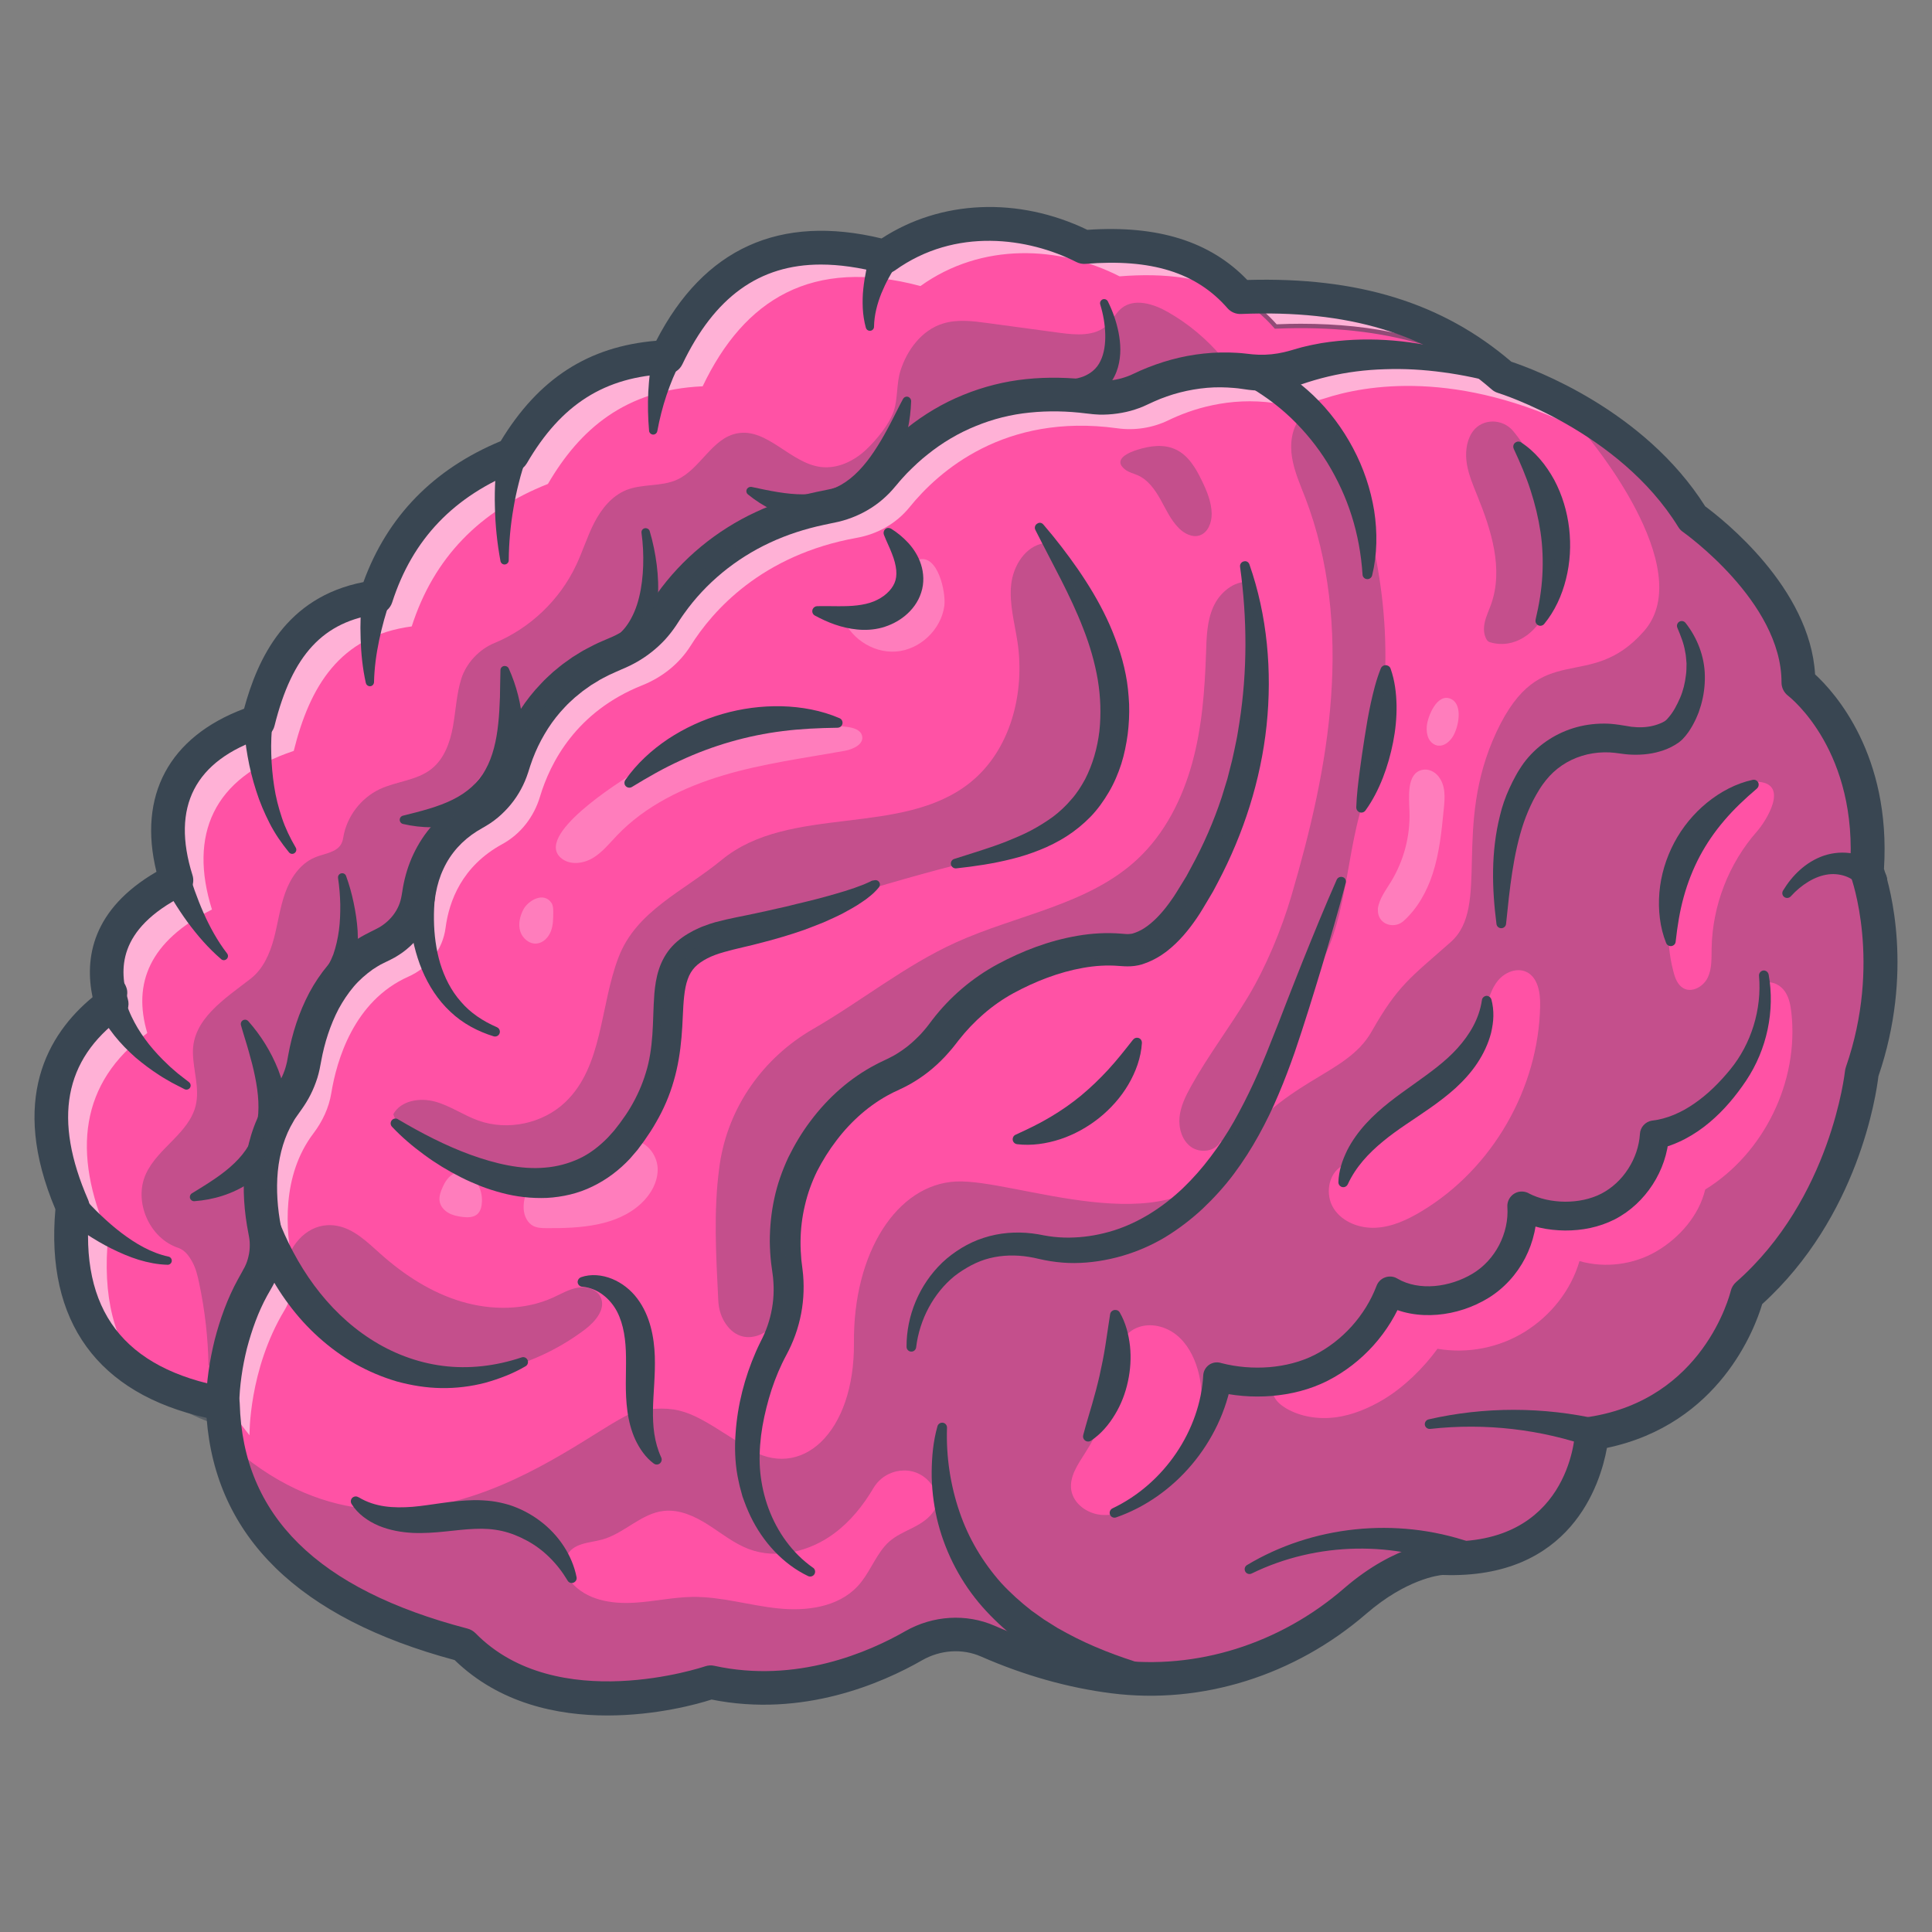 <svg width="56" height="56" viewBox="0 0 56 56" fill="none" xmlns="http://www.w3.org/2000/svg">
    <rect x="0" y="0" width="56" height="56" fill="#808080" stroke="none"/>
    <path d="M53.967 31.09C53.967 31.09 53.592 34.944 50.645 37.534C50.645 37.534 49.832 40.981 46.142 41.554C46.142 41.554 45.961 45.328 41.81 45.165C41.81 45.165 40.687 45.196 39.287 46.406C37.351 48.081 34.82 48.922 32.279 48.597C31.176 48.457 29.95 48.148 28.637 47.571C27.942 47.267 27.145 47.326 26.489 47.703C25.273 48.401 23.095 49.31 20.602 48.761C20.602 48.761 16.044 50.344 13.433 47.675C9.344 46.608 7.089 44.631 6.573 41.786C6.51 41.434 6.471 41.068 6.461 40.69C3.23 40.103 1.78 38.198 2.109 34.972C1.059 32.566 1.282 30.531 3.24 29.093C2.811 27.65 3.307 26.424 5.115 25.512C4.438 23.357 5.141 21.689 7.485 20.915C7.947 19.058 8.808 17.585 10.905 17.306C11.549 15.309 12.884 13.95 14.853 13.177C15.778 11.591 17.091 10.446 19.338 10.347C20.546 7.816 22.51 6.603 25.651 7.44C27.427 6.168 29.674 6.273 31.423 7.159C33.244 7.011 34.833 7.331 35.947 8.613C38.761 8.498 41.374 9.016 43.55 10.909C43.555 10.911 43.56 10.916 43.565 10.921C43.565 10.921 43.654 10.95 43.813 11.006C43.866 11.026 43.92 11.044 43.974 11.064C44.267 11.177 44.704 11.361 45.21 11.621C45.212 11.624 45.215 11.624 45.217 11.626C46.428 12.255 48.032 13.34 49.064 15.015C49.064 15.015 52.133 17.158 52.131 19.776C52.131 19.776 54.391 21.485 54.115 25.252C54.113 25.257 55.091 27.852 53.967 31.09Z" fill="#EA85BD"/>
    <path d="M17.614 49.285C16.214 49.285 14.598 48.955 13.395 47.734C9.344 46.675 7.028 44.677 6.507 41.799C6.446 41.457 6.407 41.104 6.394 40.744C3.182 40.144 1.716 38.206 2.04 34.983C0.934 32.439 1.312 30.449 3.161 29.068C2.727 27.548 3.358 26.34 5.033 25.479C4.354 23.25 5.202 21.613 7.426 20.867C7.809 19.345 8.55 17.575 10.851 17.25C11.49 15.302 12.818 13.915 14.805 13.126C15.882 11.287 17.31 10.383 19.292 10.286C20.61 7.548 22.686 6.595 25.633 7.372C27.263 6.217 29.48 6.113 31.431 7.096C33.477 6.932 34.963 7.407 35.969 8.549C39.208 8.424 41.629 9.159 43.585 10.863L43.59 10.866C43.621 10.876 43.703 10.901 43.828 10.947C43.882 10.968 43.935 10.986 43.989 11.008C44.264 11.113 44.706 11.297 45.23 11.568L45.24 11.575C46.423 12.188 48.055 13.279 49.102 14.975C49.303 15.12 52.164 17.22 52.184 19.748C52.435 19.953 54.422 21.712 54.171 25.244C54.245 25.454 55.098 28.003 54.023 31.101C54.003 31.297 53.551 35.044 50.693 37.567C50.616 37.853 49.694 41.035 46.193 41.608C46.149 42.067 45.697 45.38 41.8 45.229C41.792 45.229 40.684 45.275 39.32 46.455C37.333 48.174 34.761 48.978 32.261 48.661C31.043 48.508 29.812 48.161 28.601 47.63C27.94 47.339 27.158 47.387 26.509 47.76C25.151 48.539 23.023 49.356 20.594 48.828C20.439 48.881 19.159 49.285 17.614 49.285ZM23.797 7.244C21.843 7.244 20.393 8.281 19.392 10.378L19.376 10.413L19.338 10.416C17.377 10.503 15.967 11.392 14.904 13.213L14.894 13.23L14.874 13.238C12.902 14.014 11.584 15.391 10.963 17.33L10.951 17.368L10.91 17.373C9.137 17.608 8.098 18.706 7.544 20.933L7.536 20.966L7.503 20.977C5.281 21.71 4.476 23.273 5.174 25.495L5.189 25.546L5.14 25.571C3.452 26.422 2.85 27.568 3.299 29.078L3.312 29.121L3.276 29.147C1.445 30.49 1.072 32.444 2.165 34.949L2.173 34.965L2.17 34.983C1.846 38.154 3.294 40.055 6.471 40.632L6.522 40.642L6.525 40.693C6.535 41.063 6.573 41.429 6.637 41.781C7.15 44.608 9.441 46.572 13.448 47.62L13.466 47.625L13.479 47.637C16.033 50.245 20.536 48.723 20.582 48.705L20.6 48.7L20.617 48.705C23.013 49.231 25.117 48.424 26.458 47.655C27.14 47.264 27.965 47.213 28.665 47.52C29.863 48.046 31.081 48.388 32.289 48.541C34.754 48.856 37.287 48.061 39.249 46.365C40.651 45.155 41.767 45.111 41.813 45.109C45.853 45.27 46.075 41.71 46.083 41.559L46.086 41.508L46.137 41.5C49.738 40.941 50.578 37.562 50.586 37.529L50.591 37.508L50.606 37.496C53.5 34.952 53.906 31.131 53.908 31.093L53.911 31.078C55.014 27.9 54.067 25.313 54.056 25.288L54.051 25.275V25.262C54.319 21.577 52.113 19.858 52.092 19.843L52.067 19.822V19.792C52.069 17.235 49.058 15.105 49.028 15.085L49.01 15.067C47.975 13.389 46.361 12.311 45.187 11.701L45.176 11.693C44.66 11.427 44.224 11.246 43.95 11.141C43.897 11.121 43.846 11.1 43.792 11.083C43.636 11.026 43.547 11.001 43.547 10.998L43.519 10.983L43.509 10.973C41.57 9.285 39.169 8.562 35.951 8.692H35.921L35.9 8.669C34.904 7.525 33.484 7.07 31.431 7.239L31.413 7.241L31.398 7.234C29.477 6.258 27.291 6.363 25.692 7.51L25.667 7.527L25.639 7.52C24.977 7.331 24.367 7.244 23.797 7.244Z" fill="#394652"/>
    <path d="M6.458 40.693C3.227 40.106 1.777 38.201 2.106 34.975C1.056 32.569 1.279 30.534 3.237 29.096C2.808 27.65 3.304 26.427 5.112 25.515C4.435 23.36 5.138 21.692 7.482 20.918C7.944 19.061 8.805 17.588 10.902 17.309C11.543 15.309 12.884 13.953 14.85 13.18C15.775 11.594 17.087 10.449 19.335 10.35C20.543 7.819 22.507 6.606 25.648 7.443C27.423 6.171 29.671 6.276 31.42 7.162C33.241 7.014 34.83 7.333 35.943 8.616C38.763 8.501 41.383 9.022 43.559 10.924C43.559 10.924 47.219 12.033 49.058 15.021C49.058 15.021 52.128 17.161 52.125 19.782C52.125 19.782 54.386 21.49 54.11 25.257C54.11 25.257 55.09 27.855 53.964 31.09C53.964 31.09 53.589 34.944 50.642 37.534C50.642 37.534 49.829 40.982 46.139 41.554C46.139 41.554 45.958 45.329 41.807 45.165C41.807 45.165 40.681 45.196 39.281 46.407C37.346 48.082 34.815 48.922 32.273 48.598C31.17 48.457 29.944 48.146 28.631 47.571C27.937 47.267 27.14 47.326 26.481 47.704C25.265 48.401 23.087 49.308 20.594 48.761C20.594 48.761 16.035 50.345 13.425 47.676C8.833 46.478 6.555 44.126 6.458 40.693Z" fill="#FF52A5"/>
    <path d="M17.614 49.285C16.214 49.285 14.598 48.956 13.397 47.735C8.869 46.55 6.514 44.198 6.397 40.747C3.184 40.147 1.718 38.209 2.042 34.986C0.937 32.442 1.314 30.452 3.164 29.07C2.732 27.551 3.36 26.343 5.036 25.482C4.356 23.253 5.204 21.616 7.429 20.87C7.812 19.348 8.552 17.578 10.854 17.253C11.492 15.305 12.82 13.918 14.807 13.129C15.885 11.29 17.312 10.386 19.294 10.289C20.615 7.551 22.689 6.598 25.636 7.375C27.265 6.22 29.482 6.115 31.433 7.099C33.479 6.935 34.965 7.41 35.972 8.552C39.21 8.427 41.634 9.162 43.593 10.868C43.838 10.948 47.332 12.102 49.107 14.975C49.309 15.121 52.169 17.22 52.189 19.748C52.44 19.953 54.427 21.712 54.176 25.245C54.25 25.454 55.103 28.003 54.028 31.101C54.008 31.297 53.556 35.044 50.7 37.565C50.624 37.851 49.702 41.033 46.2 41.605C46.157 42.065 45.7 45.38 41.807 45.227C41.8 45.227 40.689 45.273 39.328 46.453C37.341 48.174 34.769 48.979 32.271 48.659C31.05 48.504 29.819 48.156 28.611 47.628C27.947 47.336 27.166 47.385 26.52 47.758C25.409 48.396 23.164 49.382 20.605 48.825C20.439 48.882 19.159 49.285 17.614 49.285ZM23.797 7.244C21.843 7.244 20.393 8.281 19.391 10.378L19.376 10.414L19.338 10.416C17.376 10.501 15.967 11.389 14.904 13.213L14.894 13.231L14.873 13.239C12.899 14.015 11.584 15.392 10.963 17.33L10.951 17.368L10.91 17.373C9.137 17.608 8.098 18.706 7.544 20.934L7.536 20.967L7.503 20.977C5.281 21.71 4.476 23.273 5.174 25.495L5.189 25.546L5.14 25.572C3.452 26.422 2.852 27.569 3.299 29.078L3.312 29.122L3.276 29.147C1.445 30.491 1.072 32.444 2.165 34.95L2.173 34.965L2.17 34.983C1.846 38.155 3.294 40.055 6.471 40.632L6.522 40.642L6.525 40.694C6.619 44.116 8.948 46.445 13.448 47.617L13.466 47.623L13.479 47.635C16.03 50.243 20.536 48.721 20.582 48.703L20.599 48.698L20.617 48.703C23.141 49.257 25.36 48.284 26.458 47.653C27.14 47.262 27.965 47.211 28.665 47.518C29.863 48.041 31.081 48.386 32.289 48.539C34.751 48.853 37.287 48.059 39.246 46.363C40.645 45.15 41.764 45.107 41.81 45.107C45.853 45.268 46.078 41.593 46.08 41.557L46.083 41.506L46.134 41.498C49.735 40.939 50.575 37.56 50.583 37.527L50.588 37.506L50.603 37.493C53.497 34.95 53.901 31.129 53.906 31.091L53.908 31.075C55.011 27.898 54.064 25.311 54.054 25.285L54.049 25.273V25.26C54.317 21.575 52.11 19.856 52.09 19.84L52.064 19.82V19.789C52.069 17.235 49.056 15.103 49.025 15.082L49.007 15.065C47.202 12.133 43.58 11.009 43.544 10.996L43.521 10.983C41.58 9.288 39.174 8.557 35.949 8.69H35.918L35.898 8.667C34.902 7.523 33.482 7.068 31.428 7.237L31.41 7.239L31.395 7.232C29.474 6.256 27.288 6.361 25.689 7.507L25.664 7.525L25.636 7.518C24.977 7.331 24.366 7.244 23.797 7.244Z" fill="#394652"/>
    <g opacity="0.25">
        <path d="M27.372 17.559C27.281 18.249 26.665 18.834 25.97 18.885C25.276 18.938 24.578 18.453 24.384 17.784C24.801 17.677 25.283 17.991 25.654 17.769C26.152 17.467 26.075 16.395 26.617 16.224C27.183 16.042 27.424 17.179 27.372 17.559Z" fill="white"/>
    </g>
    <g opacity="0.55">
        <path d="M7.232 41.602L6.466 40.622C6.466 40.622 6.438 38.729 7.467 37.005C7.715 36.592 7.794 36.099 7.697 35.626C7.508 34.702 7.378 33.103 8.312 31.869C8.573 31.527 8.757 31.134 8.826 30.71C8.984 29.749 9.485 28.036 11.058 27.331C11.64 27.07 12.059 26.544 12.141 25.913C12.243 25.132 12.618 24.123 13.78 23.487C14.317 23.196 14.705 22.693 14.879 22.108C15.175 21.114 15.928 19.643 17.836 18.882C18.413 18.652 18.911 18.262 19.243 17.736C19.882 16.722 21.304 15.1 24.065 14.607C24.665 14.5 25.209 14.193 25.593 13.721C26.438 12.679 28.343 10.986 31.607 11.432C32.115 11.501 32.634 11.425 33.093 11.203C33.75 10.883 34.851 10.513 36.174 10.702C36.656 10.771 37.147 10.725 37.609 10.572C38.633 10.235 40.727 9.844 43.557 10.845C43.644 10.876 43.731 10.906 43.82 10.942C43.874 10.963 43.927 10.98 43.981 11.001C44.379 11.159 44.793 11.343 45.217 11.558C45.22 11.56 45.222 11.56 45.225 11.563C45.521 11.719 45.843 11.9 46.175 12.109L45.83 12.462C42.242 10.689 39.575 11.159 38.38 11.553C37.918 11.703 37.428 11.752 36.945 11.683C35.622 11.494 34.521 11.864 33.865 12.183C33.405 12.405 32.884 12.485 32.378 12.413C29.117 11.966 27.207 13.659 26.364 14.701C25.981 15.174 25.437 15.48 24.839 15.588C22.078 16.083 20.656 17.702 20.017 18.719C19.685 19.245 19.187 19.636 18.61 19.866C16.705 20.627 15.951 22.098 15.652 23.091C15.479 23.674 15.091 24.179 14.554 24.47C13.392 25.106 13.017 26.115 12.915 26.894C12.833 27.527 12.414 28.054 11.832 28.311C10.258 29.014 9.758 30.73 9.602 31.69C9.531 32.114 9.347 32.505 9.086 32.85C8.152 34.081 8.284 35.682 8.473 36.607C8.57 37.079 8.491 37.57 8.243 37.983C7.204 39.71 7.232 41.602 7.232 41.602Z" fill="white"/>
    </g>
    <g opacity="0.25">
        <path d="M24.548 21.069C24.727 21.091 24.944 21.15 24.987 21.326C25.049 21.572 24.729 21.72 24.482 21.763C23.304 21.975 22.111 22.131 20.967 22.473C19.82 22.815 18.704 23.354 17.88 24.22C17.66 24.45 17.458 24.705 17.185 24.869C16.912 25.032 16.539 25.083 16.286 24.889C15.433 24.241 17.954 22.657 18.413 22.381C19.575 21.684 20.886 21.232 22.231 21.063C22.998 20.971 23.779 20.969 24.548 21.069Z" fill="white"/>
    </g>
    <g opacity="0.3">
        <path d="M54.112 25.257C54.388 21.49 52.128 19.782 52.128 19.782C52.131 17.164 49.061 15.021 49.061 15.021C48.305 13.795 47.245 12.886 46.254 12.24L45.981 12.613C45.981 12.613 49.258 16.469 47.651 18.295C46.045 20.121 44.673 18.453 43.378 21.212C42.083 23.97 43.212 26.279 42.05 27.306C40.888 28.335 40.52 28.554 39.757 29.9C38.993 31.246 37.159 31.218 35.515 33.66C33.87 36.099 29.405 34.16 27.705 34.247C26.001 34.334 24.729 36.301 24.752 38.918C24.775 41.539 23.212 42.954 21.665 41.97C20.117 40.987 19.815 40.699 18.559 40.88C17.32 41.059 11.875 46.647 6.573 41.786C7.089 44.629 9.342 46.608 13.433 47.676C16.043 50.345 20.602 48.761 20.602 48.761C23.095 49.31 25.273 48.401 26.489 47.704C27.145 47.326 27.942 47.267 28.637 47.571C29.95 48.146 31.175 48.458 32.279 48.598C34.82 48.92 37.351 48.082 39.287 46.407C40.686 45.196 41.81 45.165 41.81 45.165C45.96 45.329 46.142 41.554 46.142 41.554C49.83 40.982 50.644 37.534 50.644 37.534C53.592 34.944 53.967 31.09 53.967 31.09C55.091 27.852 54.112 25.257 54.112 25.257ZM26.885 44.006C26.502 44.346 25.991 44.407 25.643 44.818C25.337 45.178 25.179 45.64 24.852 45.985C24.285 46.588 23.363 46.708 22.541 46.619C21.715 46.532 20.909 46.279 20.081 46.287C19.517 46.294 18.96 46.422 18.398 46.455C17.724 46.496 16.998 46.386 16.541 45.845C16.37 45.64 16.311 45.357 16.419 45.117C16.6 44.716 17.075 44.729 17.458 44.624C18.097 44.445 18.587 43.865 19.243 43.794C19.698 43.745 20.14 43.95 20.525 44.195C20.909 44.44 21.271 44.734 21.695 44.897C22.515 45.209 23.47 44.974 24.175 44.45C24.645 44.103 25.015 43.643 25.314 43.138C25.664 42.542 26.497 42.435 26.946 42.961C27.212 43.273 27.283 43.656 26.885 44.006ZM33.068 43.564C32.723 43.779 32.325 43.945 31.919 43.909C31.512 43.873 31.112 43.587 31.05 43.184C30.994 42.806 31.237 42.453 31.444 42.129C31.85 41.493 32.192 40.767 32.366 40.029C32.496 39.47 32.297 38.742 32.978 38.477C33.349 38.334 33.783 38.443 34.095 38.689C34.404 38.936 34.6 39.301 34.713 39.685C35.137 41.133 34.352 42.77 33.068 43.564ZM48.823 24.969C49.063 24.455 49.39 23.996 49.786 23.592C50.044 23.329 50.568 22.619 50.992 22.663C51.857 22.749 51.188 23.802 50.928 24.098C50.108 25.027 49.633 26.253 49.612 27.492C49.607 27.778 49.625 28.079 49.498 28.34C49.372 28.598 49.04 28.787 48.793 28.644C48.627 28.549 48.555 28.355 48.507 28.171C48.223 27.111 48.361 25.96 48.823 24.969ZM38.911 33.788C39.003 33.381 39.386 33.044 39.721 32.794C40.056 32.544 40.434 32.362 40.783 32.138C41.767 31.509 42.77 30.388 43.067 29.259C43.143 28.963 43.225 28.657 43.422 28.419C43.616 28.184 43.961 28.041 44.239 28.169C44.579 28.327 44.65 28.777 44.642 29.152C44.599 31.543 43.261 33.872 41.212 35.105C40.806 35.35 40.362 35.56 39.889 35.586C39.417 35.614 38.909 35.425 38.656 35.026C38.403 34.63 38.495 34.015 38.911 33.788ZM49.426 34.48C49.247 35.23 48.68 35.879 48.014 36.27C47.35 36.658 46.522 36.765 45.782 36.553C45.536 37.399 44.952 38.132 44.203 38.599C43.455 39.066 42.535 39.245 41.667 39.095C41.251 39.662 40.709 40.195 40.107 40.561C39.68 40.816 39.21 41.015 38.717 41.082C38.222 41.145 37.703 41.071 37.274 40.819C37.139 40.737 37.011 40.635 36.94 40.497C36.868 40.356 36.863 40.172 36.963 40.05C37.269 39.674 37.946 39.802 38.403 39.639C39.284 39.319 39.839 38.471 40.331 37.677C41.08 37.787 41.877 37.68 42.571 37.378C42.857 37.253 43.136 37.09 43.319 36.84C43.669 36.367 43.631 35.662 44.055 35.259C44.865 35.494 45.828 35.32 46.555 34.896C47.283 34.472 47.827 33.739 48.021 32.919C48.568 32.523 49.324 32.339 49.845 31.913C50.328 31.52 50.642 30.945 50.826 30.35C51.01 29.752 51.127 29.106 51.191 28.485C51.4 28.437 51.617 28.565 51.74 28.743C51.86 28.922 51.901 29.142 51.924 29.354C52.146 31.346 51.132 33.427 49.426 34.48Z" fill="#394652"/>
    </g>
    <g opacity="0.25">
        <path d="M15.267 34.489C15.216 34.676 15.165 34.867 15.18 35.059C15.195 35.251 15.29 35.45 15.461 35.537C15.576 35.593 15.709 35.598 15.836 35.598C16.804 35.606 17.867 35.544 18.579 34.888C18.868 34.62 19.082 34.242 19.062 33.849C19.039 33.455 18.727 33.069 18.332 33.054C18.028 33.524 17.514 33.877 16.991 34.073C16.462 34.267 15.821 34.421 15.267 34.489Z" fill="white"/>
    </g>
    <g opacity="0.25">
        <path d="M12.848 34.373C12.782 34.516 12.716 34.671 12.744 34.827C12.769 34.968 12.874 35.085 12.999 35.157C13.124 35.228 13.267 35.256 13.408 35.274C13.558 35.292 13.727 35.292 13.839 35.19C13.941 35.098 13.964 34.95 13.97 34.814C13.987 34.107 13.221 33.578 12.848 34.373Z" fill="white"/>
    </g>
    <g opacity="0.55">
        <path d="M35.928 8.6C34.95 8.038 33.76 7.905 32.452 8.01C30.703 7.121 28.458 7.017 26.68 8.291C23.539 7.453 21.575 8.667 20.367 11.197C18.122 11.297 16.807 12.441 15.882 14.027C13.913 14.804 12.575 16.16 11.934 18.157C9.837 18.435 8.976 19.909 8.514 21.766C6.172 22.54 5.467 24.207 6.144 26.363C4.336 27.275 3.84 28.501 4.269 29.944C2.311 31.381 2.088 33.417 3.138 35.823C2.962 37.559 3.299 38.913 4.155 39.886C2.553 38.931 1.869 37.296 2.106 34.977C1.057 32.572 1.279 30.536 3.238 29.098C2.809 27.655 3.304 26.429 5.112 25.518C4.435 23.362 5.138 21.694 7.482 20.92C7.945 19.064 8.805 17.59 10.902 17.312C11.546 15.315 12.881 13.956 14.851 13.182C15.775 11.596 17.088 10.452 19.335 10.352C20.543 7.821 22.507 6.608 25.649 7.446C27.424 6.174 29.671 6.279 31.421 7.165C33.234 7.014 34.815 7.333 35.928 8.6Z" fill="white"/>
    </g>
    <g opacity="0.55">
        <path d="M47.692 13.364C46.116 12.235 44.594 11.775 44.594 11.775C42.416 9.87 39.798 9.351 36.978 9.466C36.672 9.114 36.332 8.836 35.959 8.618C38.776 8.506 41.386 9.027 43.562 10.927C43.56 10.925 45.83 11.614 47.692 13.364Z" fill="white"/>
        <path d="M47.656 13.415C46.109 12.306 44.592 11.839 44.576 11.834L44.553 11.821C42.612 10.125 40.206 9.395 36.981 9.527H36.95L36.93 9.504C36.639 9.17 36.301 8.889 35.926 8.669L35.737 8.559L35.957 8.552C39.203 8.422 41.632 9.157 43.596 10.868C43.787 10.93 45.96 11.645 47.738 13.315L47.656 13.415ZM44.625 11.716C44.75 11.754 45.72 12.074 46.87 12.753C45.618 11.803 44.344 11.277 43.807 11.08C44.088 11.274 44.362 11.486 44.625 11.716ZM37.703 9.384C39.849 9.384 41.621 9.796 43.133 10.656C41.307 9.223 39.075 8.59 36.169 8.674C36.475 8.876 36.756 9.119 37.004 9.4C37.241 9.389 37.474 9.384 37.703 9.384Z" fill="#394652"/>
    </g>
    <g opacity="0.55">
        <path d="M6.458 40.693C6.463 40.9 6.479 41.102 6.499 41.301C5.495 40.995 4.714 40.522 4.155 39.884C4.783 40.259 5.552 40.527 6.458 40.693Z" fill="white"/>
        <path d="M6.573 41.388L6.481 41.36C5.47 41.051 4.673 40.568 4.108 39.925L3.838 39.618L4.188 39.828C4.803 40.195 5.572 40.466 6.468 40.63L6.519 40.64L6.522 40.691C6.527 40.9 6.542 41.097 6.563 41.294L6.573 41.388ZM4.499 40.142C5 40.601 5.646 40.959 6.427 41.209C6.412 41.059 6.402 40.905 6.397 40.745C5.677 40.612 5.041 40.41 4.499 40.142Z" fill="#394652"/>
    </g>
    <g opacity="0.55">
        <path d="M35.956 8.615C35.951 8.615 35.949 8.615 35.943 8.615C35.938 8.61 35.933 8.603 35.928 8.6C35.938 8.605 35.946 8.61 35.956 8.615Z" fill="white"/>
        <path d="M36.189 8.692L35.956 8.679H35.941L35.916 8.677L35.898 8.656C35.895 8.654 35.893 8.649 35.888 8.646L35.494 8.301L35.959 8.541C35.969 8.546 35.982 8.554 35.992 8.562L36.189 8.692Z" fill="#394652"/>
    </g>
    <path d="M17.606 49.724C16.158 49.724 14.478 49.379 13.178 48.118C8.665 46.907 6.249 44.547 5.988 41.097C2.829 40.392 1.317 38.308 1.606 35.052C0.267 31.88 1.381 29.979 2.683 28.904C2.449 27.783 2.66 26.36 4.535 25.27C3.991 23.058 4.9 21.36 7.074 20.543C7.467 19.1 8.277 17.312 10.534 16.872C11.226 14.97 12.562 13.598 14.513 12.786C15.614 10.97 17.057 10.041 19.021 9.877C20.403 7.196 22.599 6.2 25.554 6.912C27.265 5.793 29.515 5.696 31.518 6.662C33.558 6.521 35.078 6.996 36.153 8.115C39.374 8.023 41.813 8.779 43.807 10.485C44.436 10.694 47.654 11.874 49.426 14.676C49.934 15.052 52.465 17.036 52.611 19.547C53.18 20.07 54.815 21.873 54.608 25.186C54.787 25.724 55.476 28.184 54.447 31.195C54.386 31.719 53.87 35.266 51.078 37.8C50.869 38.502 49.842 41.281 46.578 41.968C46.389 43.017 45.531 45.786 41.815 45.651C41.713 45.658 40.771 45.766 39.606 46.772C37.527 48.57 34.833 49.413 32.215 49.081C30.953 48.92 29.684 48.562 28.438 48.016C27.899 47.778 27.26 47.819 26.729 48.123C25.58 48.782 23.276 49.796 20.625 49.262C20.229 49.392 19.029 49.724 17.606 49.724ZM23.792 7.668C22.004 7.668 20.707 8.613 19.777 10.562C19.698 10.725 19.537 10.832 19.356 10.84C17.527 10.919 16.268 11.716 15.272 13.427C15.216 13.522 15.132 13.596 15.029 13.637C13.155 14.375 11.957 15.626 11.367 17.462C11.308 17.644 11.152 17.774 10.966 17.797C9.37 18.009 8.471 18.977 7.957 21.038C7.917 21.201 7.796 21.332 7.636 21.385C5.646 22.042 4.956 23.383 5.58 25.369C5.651 25.599 5.546 25.845 5.332 25.954C3.37 26.945 3.465 28.143 3.705 28.958C3.764 29.157 3.692 29.369 3.526 29.492C1.856 30.72 1.537 32.449 2.556 34.781C2.589 34.858 2.602 34.942 2.594 35.026C2.293 37.978 3.585 39.674 6.548 40.213C6.775 40.254 6.943 40.451 6.949 40.681C7.038 43.934 9.199 46.069 13.553 47.206C13.64 47.229 13.717 47.275 13.78 47.336C16.138 49.747 20.395 48.314 20.439 48.299C20.523 48.271 20.615 48.263 20.704 48.284C23.087 48.807 25.197 47.88 26.241 47.28C27.041 46.823 28.009 46.764 28.831 47.124C29.99 47.632 31.17 47.964 32.337 48.113C34.679 48.411 37.096 47.653 38.962 46.036C40.477 44.726 41.741 44.678 41.795 44.675C41.805 44.675 41.815 44.675 41.828 44.675C45.45 44.818 45.646 41.664 45.651 41.529C45.661 41.296 45.835 41.105 46.065 41.069C49.37 40.555 50.133 37.547 50.167 37.419C50.19 37.322 50.243 37.233 50.32 37.164C53.081 34.737 53.474 31.075 53.479 31.039C53.484 31.001 53.492 30.963 53.505 30.927C54.552 27.911 53.663 25.449 53.653 25.426C53.627 25.359 53.617 25.288 53.622 25.219C53.873 21.786 51.911 20.233 51.829 20.167C51.709 20.075 51.635 19.93 51.638 19.776C51.64 17.442 48.81 15.44 48.782 15.419C48.726 15.381 48.68 15.332 48.645 15.274C46.928 12.487 43.455 11.399 43.419 11.389C43.353 11.369 43.291 11.335 43.24 11.29C41.386 9.67 39.077 8.973 35.967 9.101C35.819 9.106 35.675 9.045 35.578 8.932C34.679 7.9 33.372 7.492 31.464 7.648C31.375 7.655 31.283 7.637 31.203 7.597C29.809 6.889 27.694 6.58 25.94 7.839C25.82 7.923 25.669 7.952 25.529 7.913C24.9 7.75 24.323 7.668 23.792 7.668Z" fill="#394652"/>
    <path d="M5.97 40.699C5.97 40.602 5.973 40.53 5.978 40.448C5.981 40.369 5.988 40.29 5.993 40.213C6.006 40.057 6.024 39.902 6.045 39.748C6.088 39.442 6.149 39.136 6.223 38.834C6.379 38.234 6.591 37.639 6.895 37.085L7.01 36.878L7.058 36.788C7.074 36.765 7.084 36.74 7.097 36.717C7.145 36.62 7.181 36.515 7.204 36.41C7.23 36.303 7.24 36.193 7.24 36.086C7.24 36.032 7.237 35.976 7.23 35.923C7.224 35.895 7.224 35.869 7.217 35.841L7.199 35.744C7.079 35.128 7.03 34.495 7.092 33.854C7.153 33.215 7.337 32.562 7.684 31.987C7.725 31.913 7.774 31.846 7.822 31.777C7.871 31.709 7.922 31.634 7.952 31.591C8.024 31.491 8.088 31.387 8.141 31.279C8.195 31.172 8.241 31.062 8.274 30.95C8.289 30.894 8.307 30.838 8.318 30.782L8.356 30.577C8.468 29.959 8.662 29.351 8.964 28.777C9.117 28.491 9.301 28.217 9.515 27.962C9.73 27.706 9.985 27.484 10.259 27.288C10.522 27.096 10.9 26.943 11.04 26.851C11.224 26.733 11.38 26.575 11.487 26.391C11.541 26.299 11.582 26.202 11.61 26.1C11.622 26.049 11.635 25.998 11.643 25.947L11.661 25.84C11.668 25.799 11.674 25.758 11.681 25.717C11.74 25.39 11.837 25.068 11.982 24.762C12.126 24.455 12.315 24.164 12.542 23.911C12.769 23.659 13.035 23.439 13.316 23.263L13.53 23.135C13.584 23.104 13.63 23.076 13.678 23.046C13.773 22.982 13.86 22.908 13.941 22.826C14.102 22.662 14.232 22.466 14.325 22.251C14.348 22.198 14.368 22.144 14.386 22.088L14.455 21.876C14.506 21.725 14.562 21.574 14.626 21.426C14.751 21.133 14.904 20.847 15.078 20.578C15.252 20.308 15.453 20.052 15.678 19.82C15.785 19.7 15.908 19.593 16.025 19.483L16.212 19.329C16.273 19.278 16.337 19.23 16.403 19.184L16.6 19.044L16.804 18.918C16.94 18.831 17.085 18.765 17.226 18.689C17.366 18.619 17.522 18.556 17.657 18.497C17.772 18.451 17.885 18.395 17.992 18.334C18.206 18.211 18.398 18.058 18.564 17.879C18.646 17.79 18.72 17.695 18.786 17.595L18.906 17.412C18.95 17.345 18.996 17.281 19.039 17.217C19.767 16.191 20.773 15.368 21.907 14.842C22.474 14.577 23.072 14.385 23.677 14.257L24.093 14.171C24.208 14.142 24.323 14.104 24.433 14.058C24.65 13.964 24.852 13.836 25.02 13.675C25.064 13.634 25.102 13.593 25.143 13.55L25.276 13.392C25.375 13.269 25.483 13.157 25.59 13.039C25.812 12.817 26.04 12.597 26.29 12.406C26.783 12.012 27.332 11.685 27.917 11.448C28.502 11.208 29.122 11.052 29.748 10.988C30.374 10.924 31.002 10.94 31.617 11.016L31.714 11.027C31.745 11.032 31.773 11.032 31.804 11.034C31.863 11.037 31.924 11.039 31.983 11.039C32.103 11.037 32.22 11.027 32.338 11.004C32.455 10.983 32.57 10.95 32.68 10.909C32.736 10.889 32.79 10.866 32.843 10.84C32.902 10.812 32.984 10.774 33.053 10.743C33.635 10.488 34.256 10.314 34.894 10.248C35.213 10.214 35.535 10.207 35.857 10.227C35.939 10.23 36.018 10.24 36.097 10.248L36.309 10.271C36.432 10.283 36.552 10.286 36.674 10.281C36.919 10.273 37.162 10.23 37.4 10.161C37.537 10.123 37.698 10.071 37.849 10.038C38.002 10 38.156 9.974 38.309 9.944C39.542 9.75 40.789 9.836 41.958 10.14C42.543 10.294 43.115 10.485 43.659 10.73C43.935 10.845 44.198 10.986 44.461 11.121C44.724 11.259 44.975 11.417 45.23 11.568C45.263 11.588 45.273 11.632 45.255 11.665C45.238 11.696 45.202 11.706 45.171 11.696H45.169C44.076 11.274 42.962 10.942 41.833 10.792C41.269 10.715 40.704 10.682 40.145 10.702C39.586 10.718 39.032 10.787 38.5 10.914C38.23 10.978 37.979 11.052 37.711 11.144C37.389 11.254 37.05 11.31 36.71 11.323C36.539 11.328 36.368 11.32 36.199 11.3L35.977 11.269C35.911 11.259 35.847 11.251 35.78 11.246C35.517 11.223 35.254 11.218 34.989 11.241C34.462 11.287 33.936 11.42 33.449 11.639C33.385 11.668 33.334 11.693 33.26 11.726C33.18 11.765 33.101 11.798 33.017 11.829C32.853 11.89 32.685 11.936 32.514 11.966C32.343 11.997 32.169 12.015 31.995 12.018C31.909 12.02 31.822 12.018 31.735 12.01C31.691 12.005 31.648 12.005 31.605 11.997L31.485 11.984C30.938 11.915 30.389 11.903 29.848 11.959C29.306 12.012 28.78 12.145 28.282 12.35C27.784 12.551 27.314 12.83 26.892 13.169C26.678 13.335 26.481 13.524 26.29 13.716C26.198 13.816 26.103 13.915 26.019 14.02L25.868 14.196C25.81 14.262 25.748 14.326 25.684 14.385C25.429 14.628 25.13 14.819 24.808 14.957C24.648 15.026 24.482 15.08 24.316 15.121L23.874 15.215C23.335 15.33 22.809 15.499 22.313 15.731C21.325 16.191 20.456 16.901 19.828 17.787C19.79 17.843 19.749 17.897 19.713 17.953L19.593 18.137C19.496 18.28 19.389 18.418 19.274 18.543C19.039 18.796 18.768 19.01 18.475 19.179C18.329 19.263 18.176 19.337 18.02 19.401C17.89 19.46 17.772 19.508 17.65 19.567C17.532 19.631 17.41 19.684 17.3 19.759L17.131 19.861L16.97 19.976C16.917 20.011 16.863 20.052 16.812 20.096L16.659 20.221C16.564 20.31 16.462 20.397 16.375 20.494C16.194 20.683 16.03 20.89 15.887 21.112C15.745 21.334 15.619 21.567 15.515 21.812C15.463 21.935 15.415 22.06 15.374 22.185L15.308 22.392C15.282 22.476 15.249 22.558 15.216 22.639C15.078 22.964 14.879 23.263 14.628 23.515C14.503 23.643 14.365 23.758 14.217 23.858C14.143 23.906 14.064 23.955 13.99 23.996L13.826 24.093C13.4 24.361 13.063 24.731 12.856 25.181C12.749 25.403 12.677 25.645 12.631 25.896C12.623 25.926 12.621 25.96 12.616 25.99L12.598 26.1C12.585 26.192 12.562 26.284 12.539 26.376C12.488 26.557 12.414 26.731 12.32 26.892C12.131 27.214 11.865 27.487 11.556 27.683C11.408 27.783 11.211 27.867 11.124 27.913C11.009 27.965 10.907 28.033 10.803 28.1C10.601 28.245 10.412 28.409 10.248 28.603C10.085 28.797 9.942 29.012 9.817 29.241C9.574 29.706 9.406 30.225 9.309 30.759L9.265 30.988C9.247 31.075 9.224 31.16 9.199 31.244C9.145 31.412 9.081 31.573 9.002 31.729C8.925 31.882 8.833 32.03 8.734 32.168C8.678 32.245 8.647 32.288 8.611 32.342C8.576 32.393 8.537 32.444 8.509 32.5C8.249 32.929 8.103 33.432 8.052 33.956C8.003 34.482 8.042 35.029 8.146 35.562L8.169 35.682C8.177 35.728 8.182 35.772 8.19 35.818C8.2 35.91 8.205 35.999 8.205 36.091C8.205 36.275 8.187 36.459 8.146 36.638C8.106 36.816 8.044 36.993 7.965 37.156C7.945 37.197 7.924 37.238 7.901 37.279L7.843 37.381L7.743 37.557C7.482 38.032 7.299 38.551 7.158 39.082C7.092 39.35 7.038 39.618 7 39.891C6.982 40.027 6.964 40.165 6.954 40.3C6.949 40.369 6.944 40.435 6.941 40.502C6.938 40.566 6.936 40.64 6.936 40.691V40.706C6.936 40.977 6.716 41.194 6.446 41.194C6.188 41.189 5.968 40.969 5.97 40.699Z" fill="#394652"/>
    <path d="M6.039 40.699C6.039 40.522 6.047 40.377 6.062 40.218C6.075 40.063 6.093 39.912 6.114 39.759C6.157 39.455 6.216 39.151 6.29 38.852C6.446 38.257 6.655 37.667 6.954 37.12L7.069 36.916L7.12 36.827C7.135 36.801 7.145 36.776 7.161 36.75C7.212 36.648 7.247 36.538 7.273 36.428C7.299 36.316 7.311 36.201 7.311 36.086C7.311 36.027 7.306 35.971 7.301 35.915C7.296 35.887 7.293 35.859 7.288 35.831L7.27 35.731C7.153 35.123 7.104 34.495 7.163 33.862C7.224 33.231 7.403 32.59 7.745 32.025C7.784 31.954 7.835 31.887 7.881 31.818C7.927 31.752 7.978 31.678 8.011 31.634C8.085 31.532 8.152 31.425 8.205 31.315C8.261 31.206 8.307 31.091 8.343 30.976C8.361 30.917 8.376 30.858 8.389 30.799L8.427 30.595C8.54 29.985 8.731 29.379 9.028 28.815C9.178 28.534 9.36 28.263 9.569 28.013C9.781 27.763 10.029 27.543 10.3 27.352C10.56 27.163 10.923 27.017 11.078 26.917C11.273 26.795 11.433 26.629 11.548 26.435C11.604 26.338 11.648 26.235 11.679 26.128C11.694 26.075 11.707 26.021 11.714 25.965L11.732 25.858C11.74 25.817 11.742 25.778 11.753 25.738C11.811 25.418 11.906 25.099 12.049 24.798C12.189 24.496 12.373 24.213 12.598 23.965C12.823 23.717 13.081 23.503 13.357 23.326L13.569 23.201C13.625 23.168 13.673 23.14 13.722 23.107C13.819 23.041 13.911 22.964 13.995 22.88C14.164 22.709 14.299 22.504 14.393 22.282C14.416 22.226 14.439 22.17 14.457 22.111L14.526 21.899C14.577 21.748 14.633 21.6 14.695 21.454C14.82 21.163 14.968 20.882 15.142 20.617C15.313 20.349 15.512 20.098 15.734 19.869C15.842 19.751 15.962 19.646 16.079 19.536L16.263 19.386C16.324 19.335 16.388 19.286 16.452 19.243L16.646 19.105L16.848 18.98C16.981 18.893 17.126 18.826 17.264 18.752C17.405 18.683 17.555 18.622 17.691 18.561C17.808 18.512 17.923 18.456 18.033 18.395C18.253 18.267 18.452 18.111 18.62 17.927C18.704 17.835 18.781 17.738 18.85 17.636L18.97 17.452C19.011 17.386 19.057 17.322 19.103 17.261C19.823 16.244 20.819 15.43 21.945 14.909C22.507 14.646 23.1 14.457 23.7 14.329L24.119 14.239C24.239 14.211 24.357 14.171 24.469 14.125C24.694 14.027 24.9 13.895 25.077 13.726C25.12 13.685 25.163 13.642 25.202 13.596L25.337 13.435C25.437 13.315 25.544 13.203 25.649 13.088C25.868 12.868 26.093 12.651 26.341 12.459C26.829 12.069 27.37 11.747 27.952 11.512C28.532 11.274 29.145 11.119 29.766 11.057C30.386 10.993 31.007 11.009 31.617 11.085L31.717 11.096C31.748 11.101 31.778 11.101 31.809 11.103C31.87 11.106 31.931 11.108 31.993 11.108C32.115 11.106 32.238 11.093 32.361 11.073C32.481 11.05 32.601 11.016 32.716 10.976C32.774 10.955 32.828 10.93 32.884 10.904C32.945 10.876 33.022 10.838 33.093 10.807C33.668 10.554 34.284 10.383 34.914 10.319C35.229 10.286 35.548 10.278 35.865 10.301C35.944 10.304 36.023 10.314 36.102 10.322L36.317 10.345C36.442 10.357 36.567 10.36 36.692 10.355C36.942 10.347 37.193 10.304 37.435 10.23C37.721 10.14 38.035 10.066 38.337 10.013C39.558 9.816 40.799 9.893 41.966 10.186C43.136 10.47 44.234 10.968 45.243 11.576C45.271 11.594 45.281 11.629 45.263 11.658C45.248 11.683 45.217 11.693 45.189 11.683H45.187L44.775 11.527C44.64 11.476 44.507 11.415 44.367 11.374C44.091 11.282 43.818 11.182 43.537 11.111C42.983 10.942 42.418 10.827 41.854 10.741C41.289 10.656 40.72 10.621 40.158 10.636C39.596 10.649 39.037 10.715 38.498 10.838C38.224 10.902 37.972 10.976 37.701 11.065C37.387 11.172 37.055 11.228 36.72 11.241C36.554 11.246 36.386 11.239 36.22 11.218L35.997 11.19C35.931 11.18 35.865 11.172 35.798 11.167C35.533 11.144 35.262 11.142 34.994 11.165C34.457 11.213 33.926 11.348 33.431 11.571C33.367 11.599 33.313 11.624 33.242 11.658C33.165 11.693 33.086 11.726 33.007 11.757C32.846 11.816 32.682 11.862 32.514 11.892C32.345 11.923 32.177 11.941 32.008 11.944C31.924 11.946 31.84 11.944 31.753 11.936C31.709 11.933 31.668 11.931 31.625 11.926L31.508 11.913C30.956 11.844 30.402 11.831 29.855 11.887C29.309 11.941 28.775 12.076 28.269 12.283C27.763 12.488 27.291 12.768 26.862 13.113C26.645 13.279 26.446 13.471 26.254 13.665C26.162 13.767 26.068 13.864 25.981 13.971L25.833 14.148C25.776 14.211 25.715 14.273 25.654 14.332C25.404 14.566 25.112 14.755 24.798 14.891C24.642 14.957 24.479 15.011 24.316 15.052L23.874 15.146C23.33 15.261 22.799 15.432 22.3 15.667C21.302 16.132 20.423 16.85 19.787 17.746C19.747 17.802 19.708 17.858 19.67 17.915L19.55 18.099C19.455 18.239 19.351 18.372 19.236 18.497C19.006 18.745 18.74 18.954 18.454 19.12C18.311 19.204 18.16 19.276 18.007 19.337C17.877 19.396 17.755 19.445 17.632 19.503C17.514 19.567 17.389 19.623 17.277 19.697L17.106 19.802L16.942 19.917C16.886 19.955 16.832 19.994 16.781 20.037L16.626 20.165C16.529 20.257 16.426 20.343 16.337 20.443C16.151 20.635 15.985 20.847 15.842 21.071C15.696 21.296 15.568 21.534 15.464 21.781C15.41 21.907 15.364 22.032 15.32 22.159L15.254 22.366C15.229 22.448 15.198 22.527 15.165 22.606C15.029 22.923 14.835 23.214 14.593 23.462C14.47 23.584 14.337 23.697 14.192 23.796C14.12 23.845 14.044 23.891 13.97 23.932L13.803 24.031C13.367 24.305 13.019 24.688 12.807 25.148C12.698 25.377 12.624 25.625 12.578 25.881C12.57 25.911 12.567 25.944 12.562 25.977L12.544 26.087C12.532 26.177 12.511 26.266 12.486 26.353C12.437 26.527 12.366 26.695 12.274 26.854C12.09 27.168 11.832 27.428 11.53 27.62C11.385 27.717 11.198 27.796 11.107 27.847C10.989 27.901 10.884 27.972 10.777 28.039C10.57 28.187 10.376 28.355 10.21 28.555C10.044 28.754 9.896 28.973 9.771 29.206C9.523 29.678 9.354 30.204 9.255 30.743L9.214 30.971C9.196 31.055 9.173 31.139 9.15 31.221C9.099 31.384 9.035 31.543 8.959 31.693C8.882 31.844 8.793 31.987 8.698 32.122C8.644 32.196 8.611 32.242 8.576 32.296C8.54 32.35 8.499 32.401 8.471 32.457C8.205 32.896 8.057 33.41 8.003 33.943C7.952 34.477 7.993 35.029 8.098 35.57L8.121 35.688C8.129 35.731 8.134 35.775 8.141 35.821C8.152 35.91 8.157 35.997 8.157 36.086C8.157 36.265 8.139 36.441 8.098 36.617C8.057 36.791 8.001 36.962 7.922 37.12C7.901 37.161 7.881 37.2 7.86 37.238L7.804 37.34L7.705 37.519C7.442 37.999 7.255 38.523 7.115 39.059C7.048 39.33 6.995 39.6 6.954 39.876C6.936 40.014 6.918 40.152 6.908 40.29C6.895 40.425 6.89 40.571 6.887 40.688V40.704C6.887 40.936 6.698 41.123 6.466 41.12C6.226 41.117 6.037 40.931 6.039 40.699Z" fill="#394652"/>
    <path d="M19.723 10.505C19.688 10.559 19.647 10.646 19.611 10.72C19.575 10.797 19.54 10.876 19.506 10.957C19.44 11.118 19.376 11.284 19.32 11.453C19.207 11.79 19.118 12.14 19.052 12.498C19.039 12.564 18.975 12.607 18.911 12.595C18.858 12.584 18.817 12.538 18.814 12.487C18.781 12.114 18.773 11.736 18.791 11.356C18.802 11.167 18.817 10.975 18.84 10.784C18.85 10.687 18.865 10.592 18.883 10.495C18.901 10.396 18.916 10.306 18.947 10.191L18.955 10.166C19.016 9.938 19.251 9.803 19.478 9.864C19.706 9.926 19.841 10.161 19.78 10.388C19.764 10.431 19.746 10.472 19.723 10.505Z" fill="#394652"/>
    <path d="M11.311 17.404C11.247 17.577 11.186 17.779 11.132 17.971C11.079 18.165 11.03 18.364 10.989 18.561C10.905 18.959 10.851 19.362 10.841 19.771V19.774C10.838 19.84 10.785 19.894 10.718 19.891C10.662 19.889 10.616 19.85 10.604 19.797C10.511 19.378 10.466 18.946 10.453 18.517C10.445 18.302 10.445 18.085 10.453 17.871C10.46 17.651 10.471 17.444 10.496 17.212V17.209C10.522 16.977 10.731 16.811 10.964 16.837C11.196 16.862 11.362 17.072 11.336 17.304C11.329 17.34 11.321 17.373 11.311 17.404Z" fill="#394652"/>
    <path d="M15.254 13.292C15.216 13.389 15.175 13.514 15.139 13.629C15.103 13.746 15.07 13.867 15.04 13.989C14.978 14.232 14.925 14.477 14.884 14.725C14.797 15.22 14.751 15.728 14.746 16.239V16.242C14.746 16.308 14.69 16.362 14.623 16.362C14.565 16.362 14.516 16.318 14.506 16.262C14.411 15.746 14.355 15.218 14.345 14.686C14.337 14.421 14.342 14.155 14.358 13.887C14.373 13.616 14.396 13.358 14.444 13.07V13.067C14.483 12.837 14.702 12.681 14.932 12.722C15.162 12.763 15.318 12.98 15.277 13.21C15.272 13.236 15.264 13.264 15.254 13.292Z" fill="#394652"/>
    <path d="M7.901 20.941C7.883 21.074 7.871 21.237 7.865 21.39C7.858 21.546 7.858 21.702 7.863 21.858C7.871 22.169 7.899 22.483 7.947 22.792C7.993 23.104 8.072 23.408 8.172 23.707C8.271 24.006 8.409 24.289 8.57 24.565L8.573 24.57C8.606 24.626 8.586 24.7 8.529 24.733C8.478 24.764 8.412 24.751 8.376 24.705C8.164 24.445 7.968 24.164 7.814 23.86C7.661 23.559 7.526 23.244 7.424 22.918C7.319 22.593 7.237 22.261 7.178 21.927C7.148 21.758 7.122 21.59 7.104 21.418C7.084 21.245 7.069 21.081 7.066 20.89C7.061 20.657 7.242 20.463 7.477 20.458C7.71 20.453 7.904 20.634 7.909 20.869C7.909 20.89 7.909 20.913 7.906 20.933L7.901 20.941Z" fill="#394652"/>
    <path d="M5.447 25.168C5.498 25.372 5.567 25.597 5.641 25.809C5.718 26.023 5.802 26.238 5.894 26.447C6.08 26.866 6.3 27.27 6.581 27.635L6.583 27.638C6.624 27.691 6.614 27.765 6.56 27.806C6.514 27.842 6.451 27.839 6.41 27.801C6.039 27.484 5.718 27.111 5.429 26.718C5.286 26.521 5.151 26.317 5.023 26.108C4.895 25.896 4.775 25.692 4.66 25.454C4.558 25.244 4.645 24.992 4.854 24.89C5.064 24.787 5.317 24.874 5.419 25.084C5.432 25.112 5.442 25.137 5.449 25.165L5.447 25.168Z" fill="#394652"/>
    <path d="M3.641 28.983C3.639 28.988 3.649 29.022 3.654 29.045C3.659 29.07 3.669 29.098 3.677 29.126C3.695 29.183 3.713 29.239 3.738 29.295C3.782 29.407 3.838 29.52 3.897 29.632C4.014 29.854 4.16 30.066 4.321 30.273C4.484 30.475 4.663 30.669 4.857 30.85C4.951 30.945 5.056 31.027 5.156 31.116C5.26 31.2 5.368 31.279 5.475 31.364L5.48 31.369C5.531 31.41 5.541 31.484 5.501 31.537C5.465 31.583 5.401 31.596 5.35 31.571C5.227 31.507 5.1 31.445 4.977 31.379C4.857 31.308 4.732 31.241 4.614 31.162C4.377 31.009 4.147 30.838 3.927 30.651C3.71 30.46 3.506 30.253 3.319 30.02C3.227 29.903 3.138 29.783 3.056 29.653C3.016 29.589 2.977 29.52 2.939 29.451C2.921 29.415 2.901 29.382 2.885 29.343C2.867 29.303 2.852 29.275 2.829 29.213L2.732 28.938C2.643 28.682 2.778 28.401 3.033 28.312C3.289 28.222 3.57 28.358 3.659 28.613C3.708 28.733 3.695 28.869 3.641 28.983Z" fill="#394652"/>
    <path d="M2.403 34.676C2.556 34.86 2.742 35.054 2.929 35.23C3.118 35.409 3.312 35.58 3.519 35.736C3.93 36.048 4.379 36.313 4.88 36.423H4.885C4.949 36.438 4.99 36.502 4.977 36.566C4.964 36.622 4.913 36.663 4.857 36.66C4.571 36.653 4.29 36.597 4.019 36.515C3.748 36.431 3.488 36.318 3.235 36.193C2.982 36.068 2.742 35.925 2.505 35.772C2.267 35.616 2.045 35.46 1.813 35.269C1.634 35.12 1.606 34.855 1.754 34.676C1.902 34.497 2.168 34.469 2.346 34.617C2.367 34.635 2.385 34.653 2.4 34.671L2.403 34.676Z" fill="#394652"/>
    <path d="M26.019 7.64C25.978 7.691 25.93 7.765 25.889 7.834C25.845 7.903 25.804 7.974 25.764 8.048C25.684 8.194 25.613 8.345 25.549 8.498C25.426 8.807 25.34 9.131 25.334 9.466V9.471C25.334 9.537 25.278 9.591 25.212 9.588C25.156 9.588 25.11 9.55 25.097 9.499C25.048 9.318 25.018 9.129 25.008 8.94C25 8.751 25.002 8.562 25.023 8.373C25.043 8.184 25.074 7.997 25.112 7.811C25.133 7.719 25.156 7.624 25.181 7.532C25.207 7.438 25.232 7.354 25.273 7.246L25.281 7.226C25.363 7.006 25.61 6.894 25.83 6.978C26.049 7.06 26.162 7.308 26.078 7.527C26.067 7.568 26.044 7.607 26.019 7.64Z" fill="#394652"/>
    <path d="M32.113 8.738C32.256 9.027 32.358 9.32 32.422 9.637C32.483 9.954 32.504 10.296 32.404 10.649C32.355 10.822 32.271 10.996 32.151 11.147C32.034 11.297 31.883 11.422 31.725 11.522C31.4 11.713 31.05 11.806 30.713 11.849H30.706C30.476 11.88 30.264 11.716 30.233 11.486C30.203 11.256 30.366 11.044 30.596 11.014C30.619 11.011 30.644 11.009 30.667 11.011C30.933 11.021 31.188 10.993 31.405 10.912C31.617 10.825 31.794 10.684 31.898 10.462C32.006 10.242 32.044 9.964 32.036 9.683C32.029 9.402 31.977 9.106 31.893 8.833L31.891 8.825C31.87 8.761 31.909 8.695 31.97 8.674C32.029 8.659 32.087 8.685 32.113 8.738Z" fill="#394652"/>
    <path d="M18.832 15.396C18.929 15.721 18.993 16.043 19.036 16.375C19.077 16.707 19.093 17.046 19.062 17.394C19.034 17.738 18.957 18.096 18.794 18.436C18.712 18.604 18.61 18.77 18.482 18.921C18.355 19.072 18.204 19.204 18.038 19.317H18.035C17.844 19.45 17.581 19.401 17.45 19.209C17.318 19.018 17.366 18.755 17.558 18.625C17.576 18.612 17.596 18.602 17.614 18.591C17.726 18.538 17.831 18.471 17.931 18.39C18.028 18.305 18.114 18.208 18.191 18.096C18.344 17.871 18.457 17.598 18.526 17.307C18.597 17.016 18.633 16.704 18.643 16.392C18.653 16.081 18.638 15.759 18.595 15.45V15.445C18.584 15.379 18.63 15.32 18.697 15.31C18.761 15.305 18.817 15.34 18.832 15.396Z" fill="#394652"/>
    <path d="M10.031 25.39C10.126 25.648 10.195 25.903 10.251 26.169C10.307 26.435 10.348 26.703 10.366 26.981C10.381 27.259 10.373 27.543 10.33 27.832C10.281 28.12 10.192 28.414 10.041 28.697C9.932 28.904 9.679 28.983 9.472 28.874C9.265 28.764 9.186 28.511 9.296 28.304C9.308 28.281 9.321 28.258 9.339 28.238L9.342 28.235C9.469 28.074 9.579 27.88 9.661 27.666C9.737 27.446 9.791 27.211 9.824 26.966C9.857 26.721 9.865 26.47 9.863 26.215C9.857 25.962 9.837 25.702 9.799 25.456V25.451C9.788 25.385 9.832 25.324 9.898 25.313C9.957 25.303 10.013 25.336 10.031 25.39Z" fill="#394652"/>
    <path d="M7.194 29.596C7.559 30.008 7.855 30.48 8.065 31.009C8.269 31.535 8.384 32.143 8.261 32.763C8.203 33.072 8.072 33.374 7.896 33.634C7.717 33.895 7.488 34.109 7.24 34.278C6.742 34.612 6.188 34.776 5.636 34.817C5.567 34.822 5.508 34.771 5.503 34.704C5.501 34.656 5.524 34.612 5.562 34.589H5.564C6.022 34.308 6.456 34.043 6.793 33.716C7.133 33.392 7.352 33.021 7.442 32.597C7.531 32.173 7.493 31.696 7.393 31.21C7.345 30.968 7.281 30.723 7.209 30.472C7.14 30.222 7.056 29.974 6.984 29.714V29.711C6.967 29.645 7.005 29.578 7.071 29.561C7.117 29.548 7.163 29.563 7.194 29.596Z" fill="#394652"/>
    <path d="M14.746 19.375C14.971 19.876 15.111 20.417 15.149 20.984C15.185 21.549 15.111 22.162 14.807 22.718C14.659 22.994 14.444 23.242 14.194 23.436C13.944 23.63 13.663 23.768 13.374 23.852C12.8 24.021 12.22 24.008 11.681 23.883C11.615 23.868 11.574 23.801 11.589 23.735C11.599 23.689 11.635 23.653 11.678 23.643H11.681C12.2 23.513 12.695 23.39 13.116 23.181C13.538 22.974 13.86 22.688 14.072 22.31C14.284 21.932 14.391 21.467 14.442 20.974C14.47 20.726 14.48 20.474 14.491 20.216C14.498 19.958 14.496 19.695 14.506 19.424V19.421C14.508 19.352 14.565 19.301 14.633 19.304C14.687 19.306 14.728 19.334 14.746 19.375Z" fill="#394652"/>
    <path d="M26.41 11.627C26.392 12.176 26.28 12.722 26.065 13.249C25.851 13.77 25.514 14.291 24.998 14.656C24.742 14.84 24.441 14.967 24.132 15.034C23.823 15.1 23.509 15.098 23.215 15.047C22.625 14.944 22.109 14.681 21.68 14.331C21.626 14.288 21.619 14.211 21.662 14.158C21.693 14.122 21.739 14.107 21.782 14.114H21.785C22.308 14.227 22.806 14.331 23.276 14.329C23.746 14.329 24.16 14.211 24.517 13.966C24.875 13.721 25.176 13.348 25.437 12.929C25.57 12.72 25.692 12.498 25.812 12.268C25.935 12.038 26.045 11.8 26.175 11.563L26.177 11.56C26.211 11.502 26.285 11.479 26.343 11.512C26.387 11.537 26.41 11.583 26.41 11.627Z" fill="#394652"/>
    <path d="M10.394 43.398C10.874 43.689 11.408 43.717 11.957 43.676C12.501 43.63 13.091 43.493 13.75 43.482C13.913 43.482 14.082 43.49 14.253 43.511C14.424 43.533 14.595 43.572 14.758 43.62C15.085 43.725 15.392 43.886 15.66 44.09C16.196 44.494 16.587 45.081 16.712 45.715C16.728 45.791 16.677 45.865 16.6 45.881C16.539 45.893 16.48 45.865 16.452 45.814L16.449 45.809C16.153 45.314 15.752 44.915 15.28 44.66C15.045 44.532 14.799 44.432 14.547 44.376C14.296 44.32 14.041 44.302 13.768 44.315C13.221 44.333 12.626 44.461 11.962 44.432C11.633 44.415 11.298 44.356 10.981 44.226C10.667 44.093 10.368 43.883 10.19 43.592C10.149 43.526 10.169 43.436 10.236 43.396C10.284 43.367 10.34 43.367 10.386 43.396L10.394 43.398Z" fill="#394652"/>
    <path d="M8.031 35.248C8.3 35.968 8.657 36.648 9.107 37.258C9.556 37.866 10.103 38.402 10.733 38.809C11.362 39.217 12.077 39.493 12.83 39.59C13.581 39.687 14.365 39.598 15.119 39.345C15.193 39.319 15.272 39.36 15.297 39.434C15.318 39.498 15.292 39.567 15.236 39.6C14.876 39.812 14.478 39.965 14.066 40.08C13.653 40.188 13.221 40.241 12.789 40.234C12.355 40.228 11.924 40.157 11.502 40.042C11.083 39.919 10.68 39.748 10.299 39.534C9.543 39.1 8.887 38.505 8.371 37.81C7.85 37.118 7.472 36.331 7.235 35.511C7.171 35.289 7.298 35.057 7.521 34.99C7.733 34.929 7.952 35.041 8.029 35.246L8.031 35.248Z" fill="#394652"/>
    <path d="M11.538 32.444C12.215 32.845 12.917 33.208 13.637 33.471C14.353 33.729 15.096 33.908 15.798 33.844C16.148 33.816 16.48 33.726 16.789 33.583C17.098 33.438 17.371 33.226 17.619 32.973L17.798 32.774L17.969 32.554C18.079 32.403 18.186 32.253 18.278 32.094C18.465 31.778 18.615 31.443 18.72 31.093C18.83 30.743 18.881 30.378 18.909 29.997C18.937 29.617 18.934 29.224 18.968 28.79C18.988 28.572 19.019 28.34 19.098 28.1C19.174 27.862 19.307 27.617 19.489 27.423C19.67 27.229 19.884 27.089 20.094 26.979C20.201 26.928 20.306 26.874 20.413 26.838C20.52 26.795 20.625 26.762 20.732 26.731C21.172 26.613 21.537 26.555 21.928 26.468C22.119 26.427 22.313 26.386 22.505 26.34C22.696 26.299 22.888 26.256 23.077 26.205C23.457 26.116 23.838 26.021 24.211 25.911C24.397 25.86 24.584 25.799 24.765 25.738C24.857 25.704 24.946 25.671 25.033 25.638L25.161 25.582C25.181 25.572 25.204 25.564 25.222 25.554C25.24 25.546 25.263 25.531 25.271 25.528L25.358 25.513C25.427 25.5 25.49 25.549 25.503 25.617C25.508 25.656 25.498 25.692 25.475 25.72C25.447 25.753 25.432 25.771 25.411 25.794C25.391 25.817 25.373 25.835 25.352 25.855C25.314 25.896 25.271 25.929 25.23 25.965C25.148 26.034 25.061 26.098 24.974 26.154C24.801 26.274 24.617 26.373 24.433 26.473C24.249 26.568 24.06 26.652 23.871 26.736C23.68 26.81 23.491 26.889 23.297 26.958C22.908 27.094 22.518 27.209 22.124 27.311C21.736 27.418 21.315 27.5 20.983 27.597C20.896 27.622 20.812 27.648 20.732 27.678C20.648 27.707 20.577 27.742 20.503 27.778C20.36 27.852 20.234 27.936 20.142 28.034C20.05 28.133 19.982 28.243 19.933 28.386C19.882 28.526 19.851 28.692 19.831 28.874C19.79 29.236 19.793 29.645 19.754 30.064C19.718 30.483 19.652 30.912 19.529 31.331C19.41 31.75 19.236 32.153 19.019 32.526C18.914 32.715 18.794 32.894 18.671 33.07L18.48 33.328L18.263 33.581C17.959 33.908 17.588 34.191 17.175 34.39C16.761 34.595 16.301 34.697 15.854 34.722C15.405 34.74 14.96 34.689 14.544 34.577C14.335 34.521 14.13 34.457 13.934 34.38C13.737 34.301 13.543 34.217 13.357 34.122C12.981 33.933 12.626 33.716 12.294 33.471C11.96 33.226 11.648 32.963 11.362 32.659C11.308 32.603 11.311 32.513 11.367 32.46C11.413 32.416 11.482 32.408 11.536 32.442L11.538 32.444Z" fill="#394652"/>
    <path d="M12.7 25.39C12.68 25.474 12.659 25.589 12.644 25.692C12.629 25.796 12.616 25.904 12.606 26.011C12.585 26.225 12.575 26.442 12.578 26.657C12.583 27.089 12.639 27.518 12.759 27.924C12.884 28.33 13.076 28.715 13.357 29.032C13.632 29.357 13.998 29.599 14.401 29.773L14.404 29.775C14.475 29.806 14.508 29.888 14.478 29.959C14.45 30.026 14.376 30.059 14.307 30.038C13.854 29.898 13.413 29.668 13.055 29.326C12.693 28.991 12.422 28.565 12.233 28.115C12.046 27.661 11.937 27.183 11.88 26.703C11.852 26.463 11.839 26.22 11.837 25.98C11.837 25.86 11.839 25.738 11.845 25.615C11.852 25.49 11.857 25.377 11.875 25.237C11.906 25.007 12.115 24.844 12.345 24.874C12.575 24.905 12.739 25.114 12.708 25.344C12.708 25.36 12.703 25.375 12.7 25.39Z" fill="#394652"/>
    <path d="M24.28 21.094C23.731 21.102 23.207 21.125 22.689 21.191C22.173 21.255 21.665 21.36 21.169 21.503C20.674 21.646 20.188 21.827 19.716 22.047C19.241 22.264 18.784 22.524 18.316 22.811C18.25 22.851 18.161 22.831 18.12 22.765C18.089 22.716 18.094 22.655 18.125 22.609C18.452 22.139 18.883 21.743 19.363 21.421C19.846 21.102 20.38 20.857 20.937 20.696C21.494 20.535 22.076 20.458 22.655 20.471C23.233 20.486 23.81 20.591 24.336 20.818C24.408 20.849 24.441 20.933 24.41 21.007C24.387 21.061 24.336 21.092 24.28 21.094Z" fill="#394652"/>
    <path d="M25.833 15.327C26.014 15.44 26.177 15.575 26.331 15.741C26.481 15.907 26.619 16.116 26.696 16.362C26.775 16.604 26.793 16.901 26.701 17.176C26.614 17.452 26.438 17.68 26.236 17.846C26.034 18.014 25.802 18.126 25.562 18.193C25.314 18.259 25.072 18.269 24.844 18.246C24.385 18.201 23.986 18.04 23.621 17.843C23.549 17.805 23.524 17.718 23.562 17.646C23.588 17.598 23.636 17.572 23.687 17.57C24.104 17.562 24.497 17.59 24.847 17.547C25.02 17.526 25.184 17.491 25.322 17.434C25.462 17.378 25.595 17.299 25.7 17.204C25.805 17.11 25.881 17.008 25.927 16.901C25.973 16.796 25.991 16.673 25.978 16.525C25.963 16.377 25.922 16.219 25.853 16.047C25.789 15.874 25.697 15.698 25.621 15.501C25.593 15.424 25.628 15.34 25.705 15.309C25.746 15.297 25.794 15.304 25.833 15.327Z" fill="#394652"/>
    <path d="M30.241 15.202C30.596 15.614 30.928 16.045 31.242 16.497C31.553 16.949 31.842 17.424 32.082 17.933C32.202 18.185 32.307 18.448 32.401 18.717C32.498 18.985 32.572 19.261 32.629 19.547C32.687 19.83 32.713 20.119 32.728 20.41C32.738 20.701 32.723 20.992 32.687 21.283C32.647 21.572 32.59 21.863 32.501 22.144C32.409 22.425 32.294 22.701 32.141 22.959C31.99 23.217 31.814 23.464 31.605 23.679C31.395 23.893 31.163 24.082 30.915 24.241C30.667 24.399 30.407 24.529 30.144 24.634C29.878 24.741 29.61 24.828 29.339 24.895C28.798 25.032 28.256 25.112 27.717 25.17C27.641 25.178 27.572 25.122 27.561 25.045C27.554 24.979 27.597 24.915 27.659 24.897C28.174 24.731 28.688 24.581 29.176 24.389C29.418 24.289 29.658 24.192 29.883 24.072C30.108 23.952 30.322 23.819 30.522 23.674C30.718 23.526 30.897 23.357 31.05 23.176C31.211 22.997 31.339 22.795 31.454 22.583C31.673 22.157 31.809 21.679 31.867 21.189C31.919 20.696 31.901 20.195 31.819 19.7C31.735 19.209 31.592 18.712 31.403 18.231C31.032 17.261 30.499 16.331 30.011 15.361C29.975 15.292 30.003 15.207 30.075 15.172C30.131 15.136 30.2 15.154 30.241 15.202Z" fill="#394652"/>
    <path d="M36.214 16.357C36.733 17.838 36.878 19.455 36.712 21.033C36.544 22.614 36.048 24.159 35.303 25.571L35.162 25.837L35.009 26.095C34.907 26.266 34.807 26.44 34.69 26.611C34.457 26.951 34.184 27.29 33.819 27.574C33.637 27.714 33.425 27.837 33.191 27.921L33.104 27.952C33.07 27.962 33.03 27.972 32.994 27.98C32.92 27.995 32.848 28.005 32.779 28.008C32.71 28.013 32.647 28.01 32.585 28.008L32.427 27.998C32.09 27.97 31.74 27.992 31.395 28.054C30.7 28.176 30.013 28.442 29.377 28.787C28.759 29.124 28.221 29.599 27.786 30.153L27.697 30.268C27.664 30.311 27.631 30.352 27.597 30.393C27.528 30.475 27.457 30.554 27.385 30.633C27.237 30.789 27.079 30.935 26.908 31.07C26.737 31.205 26.555 31.325 26.364 31.433C26.269 31.486 26.17 31.535 26.07 31.581L25.947 31.64C25.909 31.657 25.868 31.675 25.832 31.696C25.22 32.01 24.678 32.487 24.249 33.052C24.035 33.33 23.84 33.642 23.682 33.951C23.529 34.265 23.409 34.594 23.33 34.939C23.248 35.282 23.207 35.634 23.204 35.986C23.202 36.163 23.212 36.339 23.227 36.515L23.261 36.791C23.276 36.898 23.284 37.005 23.289 37.113C23.309 37.542 23.263 37.976 23.148 38.392C23.092 38.599 23.018 38.803 22.929 39C22.906 39.049 22.883 39.097 22.86 39.146L22.791 39.279C22.747 39.358 22.709 39.439 22.668 39.521C22.512 39.848 22.385 40.19 22.285 40.54C22.186 40.89 22.106 41.248 22.06 41.608C22.017 41.973 22.002 42.323 22.037 42.68C22.073 43.035 22.152 43.388 22.277 43.725C22.528 44.399 22.959 45.015 23.565 45.441H23.567C23.631 45.485 23.646 45.574 23.6 45.638C23.559 45.694 23.485 45.712 23.424 45.684C22.691 45.334 22.109 44.688 21.754 43.95C21.708 43.858 21.67 43.761 21.629 43.666C21.59 43.569 21.557 43.472 21.521 43.375C21.493 43.275 21.465 43.176 21.44 43.076C21.419 42.974 21.394 42.874 21.376 42.772C21.302 42.366 21.292 41.94 21.322 41.536C21.378 40.724 21.583 39.925 21.912 39.176C21.953 39.082 21.997 38.99 22.042 38.898L22.104 38.773C22.124 38.734 22.14 38.696 22.157 38.658C22.226 38.502 22.28 38.341 22.323 38.175C22.408 37.846 22.441 37.504 22.418 37.164C22.413 37.08 22.405 36.995 22.392 36.911L22.352 36.615C22.328 36.408 22.316 36.198 22.313 35.989C22.313 35.57 22.354 35.151 22.443 34.743C22.53 34.331 22.671 33.933 22.849 33.55C23.036 33.172 23.245 32.819 23.498 32.487C23.996 31.823 24.635 31.246 25.393 30.853C25.439 30.827 25.488 30.804 25.536 30.781L25.674 30.715C25.748 30.679 25.822 30.643 25.896 30.603C26.042 30.521 26.18 30.426 26.313 30.322C26.445 30.217 26.568 30.099 26.686 29.977C26.744 29.913 26.8 29.849 26.854 29.783C26.882 29.75 26.908 29.716 26.933 29.681L27.02 29.566C27.528 28.902 28.18 28.345 28.918 27.947C29.638 27.561 30.407 27.265 31.234 27.124C31.645 27.053 32.074 27.027 32.504 27.063L32.634 27.073C32.667 27.076 32.7 27.076 32.728 27.073C32.756 27.07 32.779 27.068 32.802 27.065C32.812 27.063 32.82 27.063 32.833 27.058L32.881 27.042C33.012 26.999 33.139 26.93 33.264 26.836C33.512 26.652 33.742 26.389 33.946 26.098C34.051 25.954 34.146 25.791 34.243 25.635L34.388 25.398L34.521 25.152C34.879 24.501 35.178 23.817 35.412 23.109L35.576 22.576L35.714 22.034C35.757 21.853 35.793 21.669 35.831 21.488C35.872 21.306 35.893 21.12 35.926 20.936C36.156 19.457 36.153 17.945 35.944 16.428C35.933 16.352 35.987 16.28 36.064 16.27C36.13 16.255 36.191 16.295 36.214 16.357Z" fill="#394652"/>
    <path d="M16.84 37.021C17.126 36.919 17.458 36.952 17.742 37.069C18.028 37.187 18.28 37.383 18.472 37.639C18.659 37.887 18.784 38.173 18.86 38.459C18.937 38.745 18.97 39.031 18.98 39.312C18.998 39.868 18.934 40.379 18.927 40.857C18.919 41.334 18.96 41.794 19.164 42.241L19.167 42.246C19.2 42.318 19.167 42.405 19.095 42.438C19.047 42.461 18.991 42.453 18.95 42.422C18.715 42.249 18.544 41.998 18.418 41.736C18.296 41.47 18.224 41.186 18.186 40.905C18.109 40.346 18.153 39.815 18.145 39.332C18.14 38.852 18.081 38.398 17.887 38.02C17.698 37.659 17.341 37.338 16.881 37.297H16.873C16.794 37.289 16.738 37.22 16.743 37.144C16.751 37.087 16.789 37.041 16.84 37.021Z" fill="#394652"/>
    <path d="M36.447 10.39C37.047 10.638 37.593 11.011 38.061 11.455C38.531 11.902 38.919 12.426 39.22 12.993C39.522 13.56 39.728 14.173 39.831 14.801C39.928 15.429 39.92 16.073 39.772 16.678C39.754 16.755 39.678 16.801 39.601 16.783C39.54 16.768 39.496 16.714 39.494 16.655V16.653C39.455 16.063 39.351 15.493 39.179 14.952C39.008 14.408 38.768 13.895 38.477 13.417C38.181 12.939 37.826 12.505 37.427 12.122C37.026 11.739 36.577 11.415 36.092 11.144L36.089 11.141C35.887 11.029 35.813 10.774 35.926 10.569C36.023 10.388 36.253 10.311 36.447 10.39Z" fill="#394652"/>
    <path d="M33.099 30.23C33.073 30.657 32.922 31.068 32.705 31.438C32.488 31.808 32.194 32.135 31.86 32.404C31.523 32.672 31.142 32.884 30.736 33.019C30.33 33.152 29.898 33.216 29.48 33.165C29.4 33.154 29.344 33.083 29.354 33.004C29.36 32.953 29.393 32.909 29.439 32.889H29.441C29.801 32.725 30.136 32.564 30.45 32.375C30.764 32.189 31.06 31.982 31.336 31.755C31.612 31.525 31.87 31.277 32.118 31.009C32.365 30.741 32.593 30.452 32.84 30.138L32.843 30.136C32.892 30.072 32.983 30.061 33.047 30.11C33.081 30.138 33.101 30.184 33.099 30.23Z" fill="#394652"/>
    <path d="M44.088 12.822C44.497 13.087 44.816 13.481 45.051 13.912C45.283 14.347 45.426 14.829 45.483 15.319C45.539 15.81 45.511 16.308 45.391 16.785C45.273 17.261 45.066 17.713 44.76 18.085C44.709 18.147 44.619 18.157 44.558 18.106C44.515 18.07 44.497 18.014 44.51 17.963V17.96C44.614 17.521 44.683 17.1 44.706 16.676C44.729 16.254 44.714 15.835 44.653 15.424C44.591 15.013 44.494 14.61 44.364 14.211C44.236 13.81 44.068 13.422 43.876 13.008V13.006C43.843 12.932 43.874 12.847 43.948 12.814C43.996 12.789 44.047 12.796 44.088 12.822Z" fill="#394652"/>
    <path d="M40.306 19.378C40.431 19.731 40.472 20.088 40.48 20.448C40.485 20.806 40.449 21.163 40.38 21.513C40.311 21.863 40.214 22.208 40.084 22.543C39.953 22.875 39.793 23.196 39.578 23.493C39.53 23.559 39.44 23.572 39.374 23.526C39.333 23.495 39.312 23.449 39.312 23.403V23.401C39.325 23.043 39.366 22.703 39.41 22.366C39.453 22.029 39.504 21.7 39.555 21.368C39.606 21.036 39.662 20.709 39.734 20.377C39.808 20.047 39.887 19.715 40.023 19.376C40.053 19.299 40.14 19.261 40.217 19.291C40.263 19.307 40.293 19.34 40.306 19.378Z" fill="#394652"/>
    <path d="M39.008 25.587C38.791 26.414 38.549 27.234 38.304 28.054C38.056 28.871 37.806 29.686 37.527 30.503C37.384 30.909 37.231 31.318 37.06 31.719C36.891 32.122 36.7 32.518 36.485 32.906C36.271 33.294 36.031 33.67 35.762 34.03C35.494 34.388 35.19 34.722 34.861 35.034C34.529 35.343 34.166 35.621 33.776 35.859C33.382 36.096 32.953 36.28 32.511 36.408C32.069 36.533 31.61 36.607 31.145 36.61C30.913 36.612 30.68 36.592 30.45 36.556C30.335 36.538 30.22 36.515 30.108 36.489C30.003 36.464 29.919 36.446 29.822 36.431C29.444 36.37 29.056 36.377 28.688 36.469C28.502 36.515 28.328 36.584 28.157 36.673C27.983 36.765 27.817 36.87 27.664 36.99C27.064 37.478 26.652 38.242 26.555 39.051V39.054C26.545 39.13 26.476 39.187 26.4 39.176C26.328 39.169 26.277 39.107 26.277 39.038C26.272 38.145 26.64 37.24 27.317 36.592C27.488 36.431 27.674 36.293 27.871 36.173C28.07 36.053 28.29 35.948 28.514 35.879C28.966 35.731 29.449 35.695 29.916 35.751C30.031 35.764 30.154 35.787 30.259 35.808C30.353 35.825 30.45 35.841 30.547 35.851C30.741 35.871 30.936 35.879 31.13 35.869C31.52 35.854 31.909 35.782 32.284 35.665C33.035 35.427 33.709 34.988 34.291 34.436C34.58 34.158 34.848 33.854 35.091 33.529C35.336 33.205 35.563 32.865 35.765 32.508C36.169 31.793 36.516 31.032 36.822 30.245C36.981 29.854 37.134 29.459 37.287 29.06C37.44 28.662 37.601 28.266 37.757 27.867C38.076 27.076 38.398 26.284 38.745 25.5C38.776 25.428 38.86 25.398 38.932 25.428C38.993 25.451 39.024 25.523 39.008 25.587Z" fill="#394652"/>
    <path d="M32.455 38.04C32.629 38.341 32.715 38.676 32.754 39.018C32.789 39.36 32.767 39.708 32.693 40.045C32.621 40.382 32.496 40.709 32.317 41.002C32.141 41.296 31.913 41.564 31.625 41.758C31.556 41.804 31.464 41.787 31.418 41.718C31.392 41.682 31.387 41.639 31.398 41.598V41.595C31.482 41.276 31.571 40.992 31.653 40.709C31.735 40.425 31.809 40.147 31.873 39.866C31.936 39.585 31.993 39.302 32.039 39.008L32.177 38.096C32.189 38.014 32.263 37.961 32.345 37.971C32.394 37.974 32.432 38.002 32.455 38.04Z" fill="#394652"/>
    <path d="M51.265 28.248C51.451 29.29 51.221 30.413 50.611 31.325C50.315 31.765 49.97 32.183 49.546 32.538C49.125 32.891 48.614 33.184 48.032 33.31H48.029L48.376 32.922C48.343 33.43 48.175 33.915 47.904 34.334C47.633 34.753 47.26 35.108 46.806 35.343C46.343 35.578 45.85 35.669 45.363 35.667C44.875 35.662 44.382 35.567 43.925 35.327L43.92 35.325L44.535 34.924C44.574 35.463 44.448 35.999 44.206 36.469C43.963 36.939 43.593 37.347 43.133 37.628C42.684 37.899 42.183 38.065 41.66 38.109C41.139 38.152 40.577 38.07 40.089 37.782L40.081 37.779L40.686 37.567C40.283 38.622 39.489 39.508 38.482 40.022C37.969 40.282 37.412 40.417 36.855 40.463C36.299 40.507 35.739 40.461 35.198 40.323L35.19 40.32L35.711 39.963C35.553 40.898 35.132 41.756 34.544 42.453C33.957 43.15 33.196 43.689 32.35 43.983C32.276 44.008 32.197 43.97 32.172 43.896C32.148 43.827 32.182 43.753 32.243 43.722C33.002 43.362 33.64 42.79 34.097 42.113C34.554 41.436 34.833 40.65 34.876 39.866C34.889 39.646 35.075 39.477 35.295 39.49C35.315 39.49 35.336 39.495 35.356 39.498L35.397 39.508L35.405 39.511C35.852 39.626 36.324 39.664 36.786 39.628C37.249 39.59 37.701 39.477 38.099 39.276C38.914 38.862 39.575 38.126 39.9 37.271C39.981 37.054 40.224 36.947 40.439 37.028C40.454 37.033 40.467 37.041 40.482 37.049L40.505 37.061L40.51 37.064C40.814 37.243 41.197 37.309 41.583 37.276C41.968 37.243 42.359 37.115 42.691 36.913C43.013 36.719 43.279 36.425 43.455 36.086C43.631 35.746 43.718 35.358 43.692 34.985C43.677 34.755 43.851 34.553 44.081 34.538C44.155 34.533 44.224 34.548 44.288 34.576L44.308 34.587L44.31 34.589C44.617 34.75 44.992 34.829 45.363 34.832C45.733 34.834 46.108 34.758 46.415 34.599C46.727 34.438 47 34.183 47.194 33.879C47.391 33.575 47.511 33.223 47.534 32.87V32.865C47.546 32.669 47.694 32.513 47.881 32.482H47.883C48.31 32.434 48.734 32.25 49.117 31.982C49.503 31.716 49.85 31.371 50.159 30.991C50.757 30.258 51.071 29.264 50.986 28.284C50.979 28.207 51.038 28.138 51.114 28.13C51.186 28.125 51.25 28.176 51.265 28.248Z" fill="#394652"/>
    <path d="M53.898 25.722C53.834 25.599 53.709 25.487 53.545 25.418C53.382 25.349 53.188 25.321 52.999 25.344C52.606 25.392 52.212 25.645 51.906 25.982C51.855 26.038 51.765 26.044 51.707 25.992C51.656 25.947 51.648 25.872 51.681 25.816C51.811 25.602 51.97 25.397 52.166 25.221C52.36 25.045 52.595 24.894 52.864 24.802C53.139 24.71 53.438 24.687 53.734 24.746C54.031 24.802 54.335 24.951 54.565 25.208L54.595 25.244C54.751 25.42 54.736 25.689 54.559 25.844C54.383 26 54.115 25.985 53.959 25.809C53.934 25.78 53.913 25.75 53.898 25.722Z" fill="#394652"/>
    <path d="M50.925 22.857C50.575 23.155 50.258 23.454 49.98 23.781C49.702 24.105 49.464 24.453 49.268 24.82C49.074 25.188 48.918 25.582 48.805 25.993C48.69 26.404 48.621 26.833 48.57 27.293V27.295C48.563 27.375 48.491 27.431 48.412 27.423C48.358 27.418 48.312 27.382 48.294 27.334C48.111 26.877 48.057 26.368 48.098 25.87C48.141 25.37 48.289 24.877 48.527 24.427C48.764 23.978 49.094 23.579 49.482 23.263C49.87 22.948 50.322 22.708 50.803 22.604C50.879 22.586 50.956 22.637 50.974 22.713C50.984 22.767 50.966 22.821 50.925 22.857Z" fill="#394652"/>
    <path d="M48.856 18.055C49.189 18.476 49.411 19.025 49.416 19.597C49.421 19.881 49.383 20.167 49.303 20.443L49.237 20.647C49.212 20.713 49.181 20.78 49.153 20.846C49.122 20.913 49.086 20.977 49.053 21.04C49.012 21.104 48.979 21.168 48.931 21.232L48.859 21.326L48.772 21.424C48.742 21.457 48.693 21.495 48.65 21.528C48.611 21.554 48.581 21.574 48.545 21.595C48.407 21.679 48.259 21.738 48.111 21.781C47.812 21.87 47.508 21.888 47.212 21.87C47.069 21.86 46.908 21.832 46.813 21.822C46.706 21.809 46.596 21.804 46.489 21.807C46.275 21.812 46.057 21.845 45.853 21.909C45.444 22.034 45.077 22.279 44.811 22.614C44.778 22.654 44.747 22.698 44.714 22.741C44.681 22.785 44.65 22.838 44.617 22.887C44.556 22.986 44.497 23.089 44.443 23.193C44.336 23.403 44.247 23.615 44.167 23.842C43.858 24.756 43.759 25.763 43.654 26.779C43.647 26.856 43.578 26.912 43.501 26.904C43.434 26.897 43.383 26.846 43.376 26.782C43.245 25.76 43.212 24.695 43.478 23.638C43.539 23.375 43.634 23.104 43.749 22.854C43.805 22.729 43.869 22.603 43.935 22.483C43.968 22.422 44.002 22.363 44.042 22.302C44.083 22.241 44.121 22.177 44.167 22.116C44.523 21.636 45.041 21.278 45.608 21.104C45.891 21.017 46.188 20.974 46.484 20.974C46.773 20.969 47.102 21.038 47.286 21.066C47.5 21.091 47.715 21.086 47.909 21.038C48.006 21.015 48.098 20.982 48.185 20.941L48.246 20.908C48.254 20.9 48.256 20.902 48.272 20.89L48.318 20.849L48.366 20.793C48.502 20.639 48.609 20.433 48.698 20.228C48.788 20.019 48.841 19.797 48.867 19.572C48.885 19.459 48.882 19.345 48.885 19.23C48.872 19.117 48.872 18.997 48.844 18.885C48.808 18.652 48.716 18.43 48.622 18.203L48.619 18.195C48.588 18.124 48.622 18.042 48.693 18.011C48.752 17.988 48.818 18.006 48.856 18.055Z" fill="#394652"/>
    <path d="M43.23 28.973C43.271 29.129 43.289 29.29 43.286 29.453C43.284 29.617 43.256 29.778 43.22 29.939C43.138 30.255 42.995 30.554 42.816 30.822C42.638 31.09 42.416 31.331 42.188 31.54C41.956 31.749 41.713 31.933 41.471 32.104C40.985 32.447 40.503 32.738 40.086 33.085C39.667 33.43 39.3 33.821 39.067 34.326L39.065 34.329C39.032 34.4 38.947 34.431 38.876 34.398C38.822 34.372 38.791 34.319 38.794 34.263C38.799 34.104 38.827 33.946 38.871 33.793C38.914 33.639 38.978 33.491 39.047 33.346C39.192 33.06 39.381 32.802 39.593 32.569C40.02 32.102 40.523 31.752 40.988 31.42C41.455 31.085 41.897 30.771 42.247 30.381C42.597 29.99 42.873 29.538 42.954 28.991V28.986C42.965 28.909 43.039 28.856 43.115 28.866C43.172 28.879 43.215 28.92 43.23 28.973Z" fill="#394652"/>
    <path d="M46.157 41.957C44.678 41.431 43.059 41.239 41.455 41.418C41.379 41.426 41.309 41.372 41.299 41.296C41.292 41.224 41.338 41.16 41.407 41.142C43.018 40.772 44.734 40.77 46.387 41.15H46.389C46.617 41.201 46.757 41.428 46.703 41.653C46.652 41.881 46.425 42.021 46.2 41.967C46.188 41.967 46.172 41.962 46.157 41.957Z" fill="#394652"/>
    <path d="M42.311 45.484C40.456 44.657 38.178 44.68 36.278 45.61C36.209 45.643 36.125 45.615 36.092 45.546C36.059 45.479 36.084 45.4 36.145 45.364C38.033 44.23 40.454 43.96 42.617 44.703H42.62C42.839 44.78 42.957 45.017 42.88 45.237C42.803 45.456 42.566 45.574 42.346 45.497C42.334 45.495 42.321 45.49 42.311 45.484Z" fill="#394652"/>
    <path d="M27.449 41.396C27.421 42.218 27.549 43.058 27.812 43.822C28.072 44.591 28.489 45.285 29.017 45.88C29.288 46.174 29.584 46.44 29.901 46.687L30.146 46.861L30.269 46.948L30.396 47.027L30.652 47.188L30.917 47.334C31.63 47.722 32.401 48.013 33.196 48.255C33.418 48.325 33.543 48.559 33.474 48.779C33.41 48.989 33.193 49.111 32.983 49.068C32.12 48.879 31.27 48.577 30.476 48.148C30.075 47.941 29.699 47.681 29.339 47.403C28.984 47.114 28.655 46.795 28.361 46.442C27.776 45.735 27.36 44.889 27.155 44.006C27.056 43.564 27.002 43.114 27.005 42.667C27.01 42.218 27.048 41.781 27.173 41.339C27.194 41.265 27.273 41.222 27.347 41.242C27.411 41.26 27.452 41.319 27.449 41.383V41.396Z" fill="#394652"/>
    <g opacity="0.3">
        <path d="M30.266 15.744C29.72 15.828 29.365 16.403 29.308 16.954C29.252 17.506 29.408 18.052 29.492 18.602C29.715 20.088 29.293 21.745 28.118 22.685C26.129 24.276 22.89 23.303 20.921 24.923C19.81 25.837 18.447 26.399 17.931 27.742C17.387 29.154 17.481 30.901 16.386 31.946C15.732 32.569 14.715 32.784 13.865 32.48C13.436 32.327 13.053 32.053 12.613 31.931C12.174 31.811 11.62 31.895 11.4 32.296C11.469 32.503 11.617 32.71 11.801 32.83C12.802 33.491 13.877 34.283 15.073 34.403C16.268 34.523 17.56 34.084 18.258 33.105C18.766 32.39 18.911 31.486 19.021 30.618C19.131 29.75 19.228 28.846 19.665 28.087C20.102 27.326 20.983 26.741 21.836 26.945C24.341 25.942 27.051 25.211 29.676 24.583C31.071 24.248 31.898 22.772 32.343 21.411C32.631 20.53 32.24 19.49 31.952 18.609C31.61 17.567 30.866 16.655 30.266 15.744Z" fill="#394652"/>
    </g>
    <g opacity="0.3">
        <path d="M9.743 35.527C10.256 35.609 10.649 36.007 11.037 36.352C11.717 36.957 12.498 37.465 13.372 37.726C14.243 37.986 15.213 37.984 16.041 37.606C16.27 37.501 16.495 37.366 16.746 37.325C16.996 37.284 17.29 37.363 17.404 37.59C17.576 37.925 17.264 38.3 16.965 38.528C15.617 39.552 13.865 40.065 12.189 39.815C10.9 39.623 9.676 38.965 8.823 37.979C8.458 37.555 8.118 37.123 8.307 36.548C8.514 35.925 9.045 35.414 9.743 35.527Z" fill="#394652"/>
    </g>
    <g opacity="0.3">
        <path d="M36.207 16.865C35.757 16.832 35.351 17.182 35.167 17.593C34.983 18.004 34.973 18.469 34.958 18.918C34.922 19.996 34.843 21.082 34.554 22.124C34.266 23.166 33.76 24.164 32.973 24.9C31.551 26.23 29.472 26.514 27.699 27.321C26.231 27.988 24.954 29.027 23.559 29.831C22.114 30.667 21.105 32.097 20.862 33.749C20.857 33.78 20.855 33.81 20.85 33.841C20.676 35.113 20.758 36.405 20.819 37.685C20.829 37.91 20.885 38.129 21.003 38.321C21.524 39.166 22.471 38.64 22.712 37.956C22.901 37.414 22.796 36.822 22.755 36.249C22.671 35.093 22.867 33.918 23.322 32.853C24.305 32.533 25.23 31.844 26.011 31.165C26.79 30.485 27.515 29.742 28.34 29.116C29.165 28.491 30.11 27.985 31.14 27.87C31.967 27.778 32.932 27.686 33.594 27.18C34.079 26.813 34.376 26.253 34.656 25.714C35.065 24.933 35.474 24.149 35.88 23.367C36.881 21.447 36.516 19.005 36.207 16.865Z" fill="#394652"/>
    </g>
    <g opacity="0.3">
        <path d="M25.93 11.831C25.917 12.097 26.021 12.587 26.027 12.85C26.601 12.145 27.487 11.594 28.384 11.438C29.257 11.287 30.154 11.443 31.043 11.433C32.521 11.415 34.038 10.853 35.438 10.375C34.993 9.842 34.455 9.387 33.852 9.045C33.438 8.807 32.884 8.634 32.511 8.932C32.343 9.068 32.248 9.275 32.092 9.423C31.742 9.755 31.191 9.711 30.713 9.647C30.016 9.553 29.321 9.458 28.624 9.364C28.192 9.305 27.745 9.249 27.329 9.379C26.721 9.568 26.295 10.135 26.101 10.743C25.981 11.121 26.027 11.553 25.907 11.915C25.774 12.306 25.403 12.751 25.11 13.029C24.755 13.366 24.269 13.598 23.784 13.535C22.903 13.42 22.234 12.393 21.363 12.562C20.635 12.702 20.303 13.593 19.629 13.902C19.172 14.112 18.623 14.017 18.155 14.204C17.736 14.372 17.435 14.748 17.228 15.146C17.021 15.547 16.891 15.981 16.697 16.387C16.222 17.394 15.361 18.213 14.329 18.64C13.893 18.819 13.52 19.215 13.374 19.664C13.231 20.114 13.213 20.594 13.129 21.058C13.045 21.523 12.874 22.001 12.501 22.292C12.079 22.624 11.492 22.647 11.007 22.874C10.455 23.135 10.046 23.676 9.949 24.279C9.919 24.471 9.832 24.583 9.658 24.667C9.482 24.752 9.288 24.782 9.109 24.861C8.693 25.043 8.417 25.456 8.264 25.886C8.111 26.315 8.054 26.772 7.937 27.211C7.819 27.65 7.623 28.092 7.263 28.37C6.499 28.96 5.574 29.55 5.592 30.516C5.6 31.027 5.792 31.543 5.674 32.038C5.483 32.843 4.576 33.272 4.231 34.022C3.863 34.822 4.328 35.892 5.166 36.17C5.362 36.237 5.483 36.408 5.582 36.592C5.679 36.776 5.728 36.98 5.771 37.184C5.94 37.978 6.032 38.788 6.044 39.6C6.565 38.737 7.084 37.93 7.378 36.965C7.824 35.499 7.707 33.925 7.587 32.398C8.386 31.29 8.626 29.877 9.311 28.695C9.796 27.862 10.532 27.175 11.4 26.754C12.069 26.43 12.271 25.462 12.562 24.78C13.086 23.551 13.87 22.435 14.848 21.529C15.78 20.663 16.462 19.541 17.468 18.765C18.229 18.178 18.993 17.59 19.754 17C21.113 15.953 22.591 14.86 24.305 14.796C24.75 14.142 25.437 13.507 26.044 13.003C26.269 12.817 25.937 12.115 25.93 11.831Z" fill="#394652"/>
    </g>
    <g opacity="0.3">
        <path d="M34.097 13.037C34.45 13.21 34.664 13.575 34.835 13.93C34.983 14.234 35.116 14.554 35.121 14.891C35.124 15.149 35.014 15.44 34.771 15.519C34.557 15.588 34.322 15.465 34.163 15.302C33.934 15.069 33.796 14.763 33.637 14.477C33.476 14.191 33.275 13.905 32.976 13.775C32.853 13.721 32.718 13.693 32.613 13.611C32.227 13.31 32.743 13.105 32.976 13.034C33.333 12.924 33.739 12.86 34.097 13.037Z" fill="#394652"/>
    </g>
    <g opacity="0.3">
        <path d="M37.701 12.099C37.44 12.413 37.384 12.86 37.451 13.264C37.517 13.667 37.686 14.048 37.834 14.428C38.536 16.257 38.722 18.254 38.582 20.21C38.442 22.167 37.984 24.082 37.433 25.962C37.144 26.945 36.7 28.018 36.174 28.894C35.645 29.773 35.022 30.59 34.524 31.484C34.368 31.765 34.22 32.063 34.189 32.385C34.159 32.707 34.263 33.059 34.526 33.246C34.789 33.432 35.216 33.381 35.369 33.098C35.934 32.937 36.46 32.482 36.687 31.938C36.914 31.397 36.988 30.804 37.111 30.23C37.231 29.655 37.412 29.068 37.803 28.628C39.057 27.219 38.934 25.058 39.509 23.262C40.326 20.706 40.357 17.886 39.678 15.292C39.502 14.617 39.54 13.943 39.261 13.305C38.986 12.664 38.385 12.237 37.701 12.099Z" fill="#394652"/>
    </g>
    <g opacity="0.3">
        <path d="M43.192 18.617C43.907 18.824 44.52 18.338 44.796 17.743C45 17.302 45.044 16.806 45.049 16.321C45.059 14.957 44.724 13.522 43.856 12.49C43.552 12.13 42.977 12.122 42.694 12.5C42.681 12.518 42.668 12.539 42.656 12.556C42.492 12.825 42.469 13.156 42.52 13.463C42.574 13.772 42.697 14.061 42.814 14.352C43.225 15.361 43.585 16.489 43.22 17.516C43.159 17.69 43.075 17.858 43.036 18.04C42.998 18.208 43.003 18.397 43.095 18.545C43.115 18.581 43.151 18.604 43.192 18.617Z" fill="#394652"/>
    </g>
    <g opacity="0.25">
        <path d="M41.356 21.053C41.346 21.171 41.358 21.296 41.409 21.403C41.46 21.511 41.562 21.597 41.683 21.613C41.854 21.633 42.01 21.506 42.104 21.36C42.27 21.107 42.421 20.43 42.056 20.259C41.657 20.075 41.379 20.767 41.356 21.053Z" fill="white"/>
    </g>
    <g opacity="0.25">
        <path d="M39.956 26.516C40.043 26.828 40.444 26.912 40.684 26.695C41.082 26.337 41.356 25.847 41.524 25.334C41.723 24.726 41.787 24.082 41.849 23.446C41.882 23.119 41.91 22.772 41.688 22.496C41.575 22.356 41.391 22.276 41.215 22.317C40.766 22.425 40.842 23.099 40.855 23.525C40.878 24.238 40.689 24.953 40.316 25.561C40.165 25.809 39.979 26.049 39.938 26.335C39.936 26.399 39.941 26.46 39.956 26.516Z" fill="white"/>
    </g>
    <g opacity="0.25">
        <path d="M15.17 26.363C15.07 26.555 15.017 26.782 15.078 26.989C15.139 27.196 15.341 27.369 15.556 27.349C15.745 27.331 15.898 27.173 15.967 26.994C16.036 26.815 16.036 26.621 16.036 26.43C16.036 26.34 16.033 26.246 15.985 26.172C15.757 25.834 15.305 26.105 15.17 26.363Z" fill="white"/>
    </g>
</svg>
